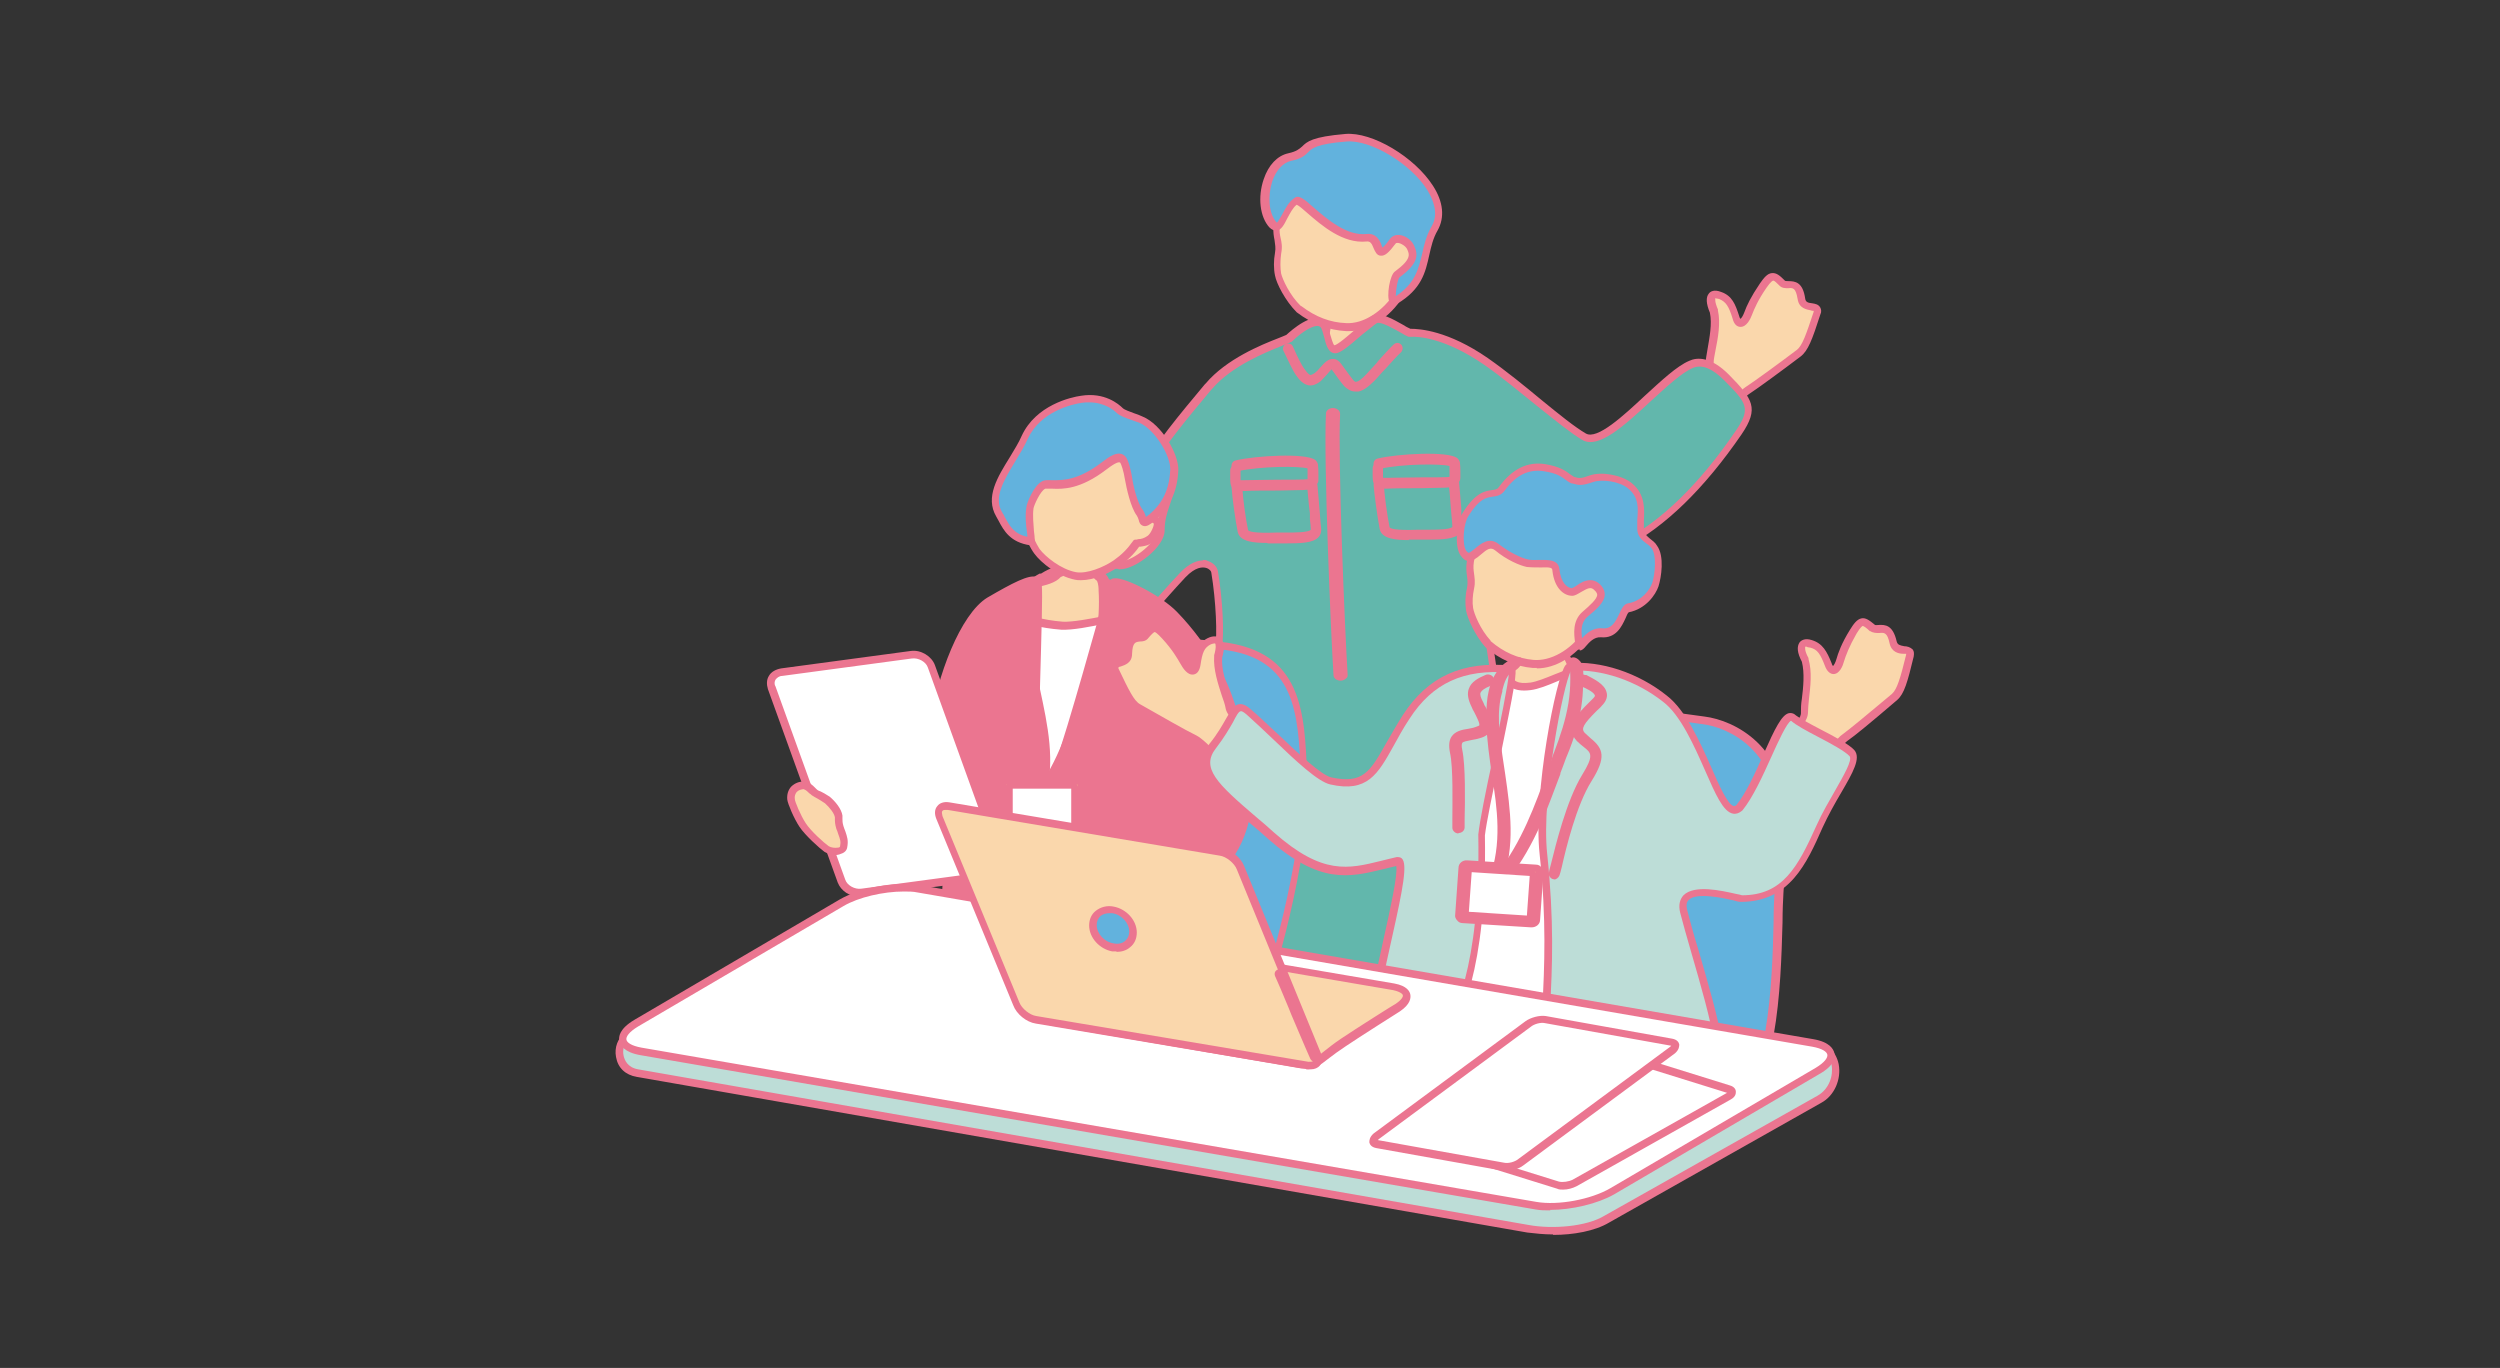 <?xml version="1.0" encoding="UTF-8"?>
<svg id="_レイヤー_1" data-name="レイヤー_1" xmlns="http://www.w3.org/2000/svg" width="530" height="290" version="1.1" viewBox="0 0 530 290">
  <rect x="0" y="0" width="530" height="290" fill="#333333" stroke="none"/>
  <!-- Generator: Adobe Illustrator 29.3.1, SVG Export Plug-In . SVG Version: 2.1.0 Build 151)  -->
  <defs>
    <style>
      .st0 {
        fill: #eb7590;
      }

      .st1 {
        fill: #fad7ac;
      }

      .st2 {
        fill: #fff;
      }

      .st3 {
        fill: #fff583;
      }

      .st4 {
        fill: #62b7ac;
      }

      .st5 {
        fill: #62b2dd;
      }

      .st6 {
        fill: #bdddd7;
      }
    </style>
  </defs>
  <path class="st1" d="M359.3,95.8c5-4.7,9.1-11.7,11.2-13,2.1-1.3,7.5-5.4,11-7.9,1.4-1.1,2.3-3.5,3.9-8.5.7-2.2-2.8-.4-3.2-3-.7-4.5-3-2.4-4.1-3.3-1.8-1.6-2.3-2.1-4.1.5-1.8,2.7-2.7,4.6-3.2,5.9-.5,1.4-1.8,3.2-2.6.7-.8-2.5-1.4-3.9-3.3-4.6-1.8-.7-2.8.4-1.4,3.4.8,3.8-.8,8.6-.9,10.8-.1,2.2-2.8,3.6-6.4,6.9-3.5,3.3-1.8,16.8,3.2,12.1"/>
  <path class="st0" d="M357.3,97.6c-.3,0-.5,0-.7-.1-1.3-.4-2.3-1.9-2.8-4.1-.8-3.5-.4-8.3,1.7-10.2,1-.9,2-1.7,2.8-2.4,2-1.6,3.2-2.7,3.3-3.9,0-.7.2-1.7.4-2.9.4-2.4,1-5.3.5-7.7-.8-1.9-.9-3.3-.2-4.1.3-.4,1.1-.9,2.6-.3,2.3.8,3,2.6,3.8,5.1.1.4.2.5.3.6.2-.2.5-.6.8-1.4.5-1.4,1.4-3.3,3.3-6.1.9-1.3,1.6-2.1,2.5-2.2,1-.1,1.7.5,2.7,1.5h0c.1.2.4.2.8.2,1.5,0,3.1.2,3.6,3.7.1.7.5.9,1.5,1,.6.1,1.3.2,1.7.9.2.4.3.9,0,1.5-1.7,5.3-2.6,7.7-4.2,8.9-3.7,2.8-9,6.7-11,8-.9.6-2.3,2.5-4,4.6-2,2.6-4.4,5.7-7.1,8.3-1,.9-1.9,1.2-2.5,1.2ZM363.9,63.2c-.1,0-.2,0-.2,0-.1.1-.2.8.5,2.4,0,0,0,.1,0,.2.6,2.7,0,5.9-.5,8.4-.2,1.1-.4,2-.4,2.6,0,1.9-1.7,3.2-3.9,5.1-.8.7-1.8,1.5-2.8,2.4-1.6,1.5-1.9,5.8-1.3,8.7.4,1.6,1,2.7,1.7,2.9.6.2,1.2-.3,1.7-.7,2.6-2.4,5-5.6,6.9-8.1,1.9-2.4,3.3-4.3,4.4-5,2-1.3,7.2-5.1,10.9-7.9,1.2-.9,2-3.3,3.6-8.1,0,0,0-.1,0-.2-.1,0-.4,0-.6-.1-.9-.2-2.5-.4-2.8-2.4-.4-2.4-1-2.4-2-2.3-.6,0-1.3,0-1.8-.5h0c-.6-.6-1.2-1.2-1.4-1.1-.1,0-.5.2-1.4,1.5-1.8,2.6-2.6,4.5-3.1,5.8-.3.8-1.1,2.5-2.4,2.5-.8,0-1.4-.6-1.7-1.8-.8-2.6-1.4-3.5-2.8-4.1-.3-.1-.5-.1-.7-.1Z"/>
  <path class="st1" d="M281.8,60.7c.5,0,6.8.3,7.4.2.3,1,.1,6.3.9,7.5,1.7,2.5,6.7,8.5,8.3,11,1.3,2.2-6.2,5.7-9.4,5.7-12.2,0-16.9.7-15.4-4,.6-1.8,5.3-6.9,7.1-9.1,1.1-1.4,1.2-10.6,1.2-11.2"/>
  <path class="st0" d="M288.9,85.8s0,0,0,0c-1.7,0-3.3,0-4.7,0-6.7,0-10.1,0-11.3-1.7-.8-1.1-.5-2.4-.2-3.3.5-1.5,2.9-4.4,5.8-7.7.6-.6,1-1.2,1.4-1.7.7-.9,1.1-8.3,1-10.7,0-.2,0-.4.2-.6.1-.2.3-.2.6-.2.2,0,.9,0,2.3,0,1.7,0,4.7.2,5,.1.4,0,.8.2.9.6.1.4.2,1.2.2,2.6,0,1.5.2,4.2.5,4.7.8,1.1,2.2,3,3.8,5,1.8,2.3,3.7,4.7,4.5,6.1.4.6.4,1.4,0,2.1-1.3,2.3-7.1,4.8-10,4.8ZM286.1,84.2c.9,0,1.8,0,2.8,0h0c2.4,0,7.7-2.3,8.6-4,.2-.3.1-.4,0-.4-.8-1.3-2.7-3.7-4.4-5.9-1.6-2-3-3.9-3.8-5.1-.5-.8-.7-2.8-.8-5.5,0-.6,0-1.2,0-1.6-.8,0-2.3,0-4.5-.1-.5,0-1,0-1.4,0,0,2.5-.2,9.5-1.4,10.9-.4.5-.9,1-1.4,1.7-1.9,2.2-5.1,5.9-5.5,7.2-.4,1.3-.2,1.7,0,1.8.8,1.1,4.6,1.1,10,1.1.6,0,1.3,0,1.9,0Z"/>
  <path class="st1" d="M296.6,62.3c-3.1,4.9-7.6,7.2-11.2,7.1-3.7-.2-7-1.5-10-3.8-2.4-2.4-4.1-5.9-4.4-7.4-.3-1.4-.3-3,0-4.5.6-3.6-1.8-3.6,1-10.8.8-2.2,1.7-6.9,11.6-7,8.7-.1,26.9,11.1,13.1,26.5"/>
  <path class="st0" d="M285.8,70.2c-.1,0-.3,0-.4,0-3.7-.2-7.2-1.5-10.5-4,0,0,0,0,0,0-2.4-2.4-4.3-6.1-4.6-7.8-.3-1.4-.3-3.2,0-4.8.2-1.1,0-1.8-.1-2.7-.3-1.6-.7-3.4,1.2-8.3,0-.2.1-.3.2-.5.9-2.4,2.5-6.9,12.1-7,5.1,0,14.5,3.9,17.8,11.1,1.7,3.7,2.3,9.5-4,16.6-2.9,4.6-7.3,7.4-11.5,7.4ZM275.9,64.9c3,2.3,6.2,3.5,9.5,3.6,3.7.2,7.8-2.5,10.5-6.7,0,0,0,0,0-.1,4.6-5.1,5.9-10.3,3.8-14.9-2.9-6.4-11.3-10.2-16.2-10.2s0,0-.1,0c-8.6.1-9.9,3.8-10.6,6,0,.2-.1.4-.2.6-1.7,4.4-1.4,5.9-1.1,7.3.2.9.4,1.8.1,3.3-.2,1.5-.2,3,0,4.2.3,1.2,1.8,4.6,4.2,6.9Z"/>
  <path class="st5" d="M274.7,42.6c-2.4,1.5-3.1,6.9-4.8,5-3.3-3.7-1.7-13.2,3.5-14.3,5.3-1.1.9-3.2,12-4.1,8.1-.7,23.4,11.2,18.8,19.2-3,5.3-.9,10.9-8.4,15.4-1.4.8-.4-5.1.5-5.6,4-2.9,3.4-4.3,2.8-5.7-.6-1.4-3-2.5-3.8-1.3-4.1,5.7-2.1-1.1-5.5-.7-7.2.7-13.8-8.8-15-7.7"/>
  <path class="st0" d="M295.5,64.6c-.4,0-.7-.2-.9-.5-.7-1.2,0-5.9,1.2-6.6,3.5-2.6,3-3.6,2.5-4.7-.3-.6-1.2-1.2-1.9-1.3-.3,0-.4,0-.5.1-1.5,2-2.3,2.7-3.2,2.6-.8,0-1.2-.9-1.5-1.6-.4-1-.7-1.5-1.5-1.4-5,.5-9.5-3.4-12.5-6-.8-.7-1.8-1.6-2.3-1.8-.8.6-1.4,1.8-2,2.9-.7,1.4-1.3,2.5-2.3,2.6-.5,0-1-.2-1.5-.7-2-2.2-2.5-6.4-1.2-10.2,1-3,2.9-5,5.2-5.5,1.8-.4,2.3-.9,2.9-1.4,1.1-1.1,2.2-2.1,9.2-2.7,5.7-.5,14.7,4.9,18.6,11,2.2,3.4,2.5,6.7,1,9.4-1,1.7-1.4,3.5-1.8,5.3-.8,3.6-1.6,7.2-6.8,10.3-.2.1-.4.2-.7.2ZM296.3,49.8c0,0,.2,0,.3,0,1.3.1,2.7,1.1,3.2,2.3.8,1.8,1.1,3.6-3.1,6.7-.4.4-.8,2.8-.8,4,4.1-2.7,4.8-5.7,5.6-9,.4-1.9.9-3.9,2-5.8,1.6-2.7.3-5.7-.9-7.7-3.5-5.6-12-10.7-17.1-10.3-6.5.5-7.4,1.5-8.2,2.3-.6.6-1.4,1.4-3.6,1.8-1.7.4-3.2,2-4,4.4-1,3.2-.7,6.8.9,8.6,0,0,0,0,.1.1.3-.2.7-1.1,1.1-1.7.7-1.3,1.4-2.7,2.6-3.5.9-.8,2.1.2,4.1,2,2.8,2.4,7,6.1,11.3,5.6,2-.2,2.8,1.5,3.1,2.4,0,.2.2.4.2.5.2-.2.7-.6,1.6-1.9.4-.5,1-.8,1.7-.8ZM274.7,42.6h0,0Z"/>
  <path class="st4" d="M365.9,79.9c-1-1-4.2-4.2-7.5-2.8-6.4,2.8-17.8,18.1-22.7,15.3-4.6-2.6-12.7-10.3-20.8-16-9.7-6.8-16-6-16.1-6.1-2.4-1.3-5.9-3.7-7.4-2.9-1.5.7-7,6.3-8.4,6.4-1.7,0-1.6-4.4-2.8-5.4-1.7-1.3-5.3,1.4-7.1,3.1-2.1,1.1-11.8,4-17,10.1-5.6,6.7-10.1,12-15.3,20.3-5.5,8.9-12.3,17.3-16.2,24-1.6,2.7,10.1,15.7,12.7,11.4,1.1-1.8,7.9-9.9,13.3-15.7,3.7-4,6.6-2,6.8-.6,1,5.9,1.3,13.4.8,16.1-1.5,8.8-2.3,74.8-3.4,82.5-1.1,7.5,25.8,9.5,42.2,8.6,22.1-1.2,30.5-7.8,29.2-18.2-2.9-23.1-11-78-11.7-82.1-.9-5.3,6.5-17.9,9.8-19.3,2-.8,14.3,9.3,19.8,6.5,10.7-5.5,19-15.9,24.4-23.7,3.6-5.2,2.3-6.8-2.6-11.7"/>
  <path class="st0" d="M289.3,229.4c-13.6,0-29.9-1.8-34.1-6.4-.9-1-1.3-2.1-1.1-3.3.5-3.5,1-19.6,1.5-36.7.6-20.2,1.2-41,2-45.8.5-2.4.2-9.7-.8-15.8,0-.3-.4-.8-1.1-1-.7-.2-2.2-.3-4.4,2-5.3,5.7-12.2,13.8-13.2,15.5-.6.9-2,2.2-5.2.3-4.2-2.4-10.3-9.8-8.8-12.5,2-3.5,4.8-7.4,7.7-11.5,2.9-4,5.8-8.2,8.5-12.5,5.1-8.3,9.6-13.6,15.1-20.2l.2-.2c4.4-5.2,11.8-8.2,15.4-9.6.7-.3,1.3-.5,1.7-.7,1.1-1,5.6-5,8-3.1.7.6,1,1.7,1.3,3,.2.6.6,2.2.9,2.3.7-.1,3.1-2.2,4.6-3.5,1.7-1.5,2.8-2.4,3.5-2.8,1.6-.8,4.2.7,6.7,2.1.4.3.9.5,1.3.7,2,0,8,.4,16.4,6.2,4,2.8,7.9,6,11.4,8.9,3.8,3.1,7,5.7,9.4,7.1,2.4,1.4,8-3.8,12.5-8,3.5-3.2,6.8-6.3,9.4-7.4,1.7-.8,4.6-.9,8.4,2.9,5.1,5.2,6.5,7.1,2.7,12.7-7.9,11.5-16.2,19.6-24.7,24-3.9,2-10.1-1.4-15.1-4.2-1.9-1-4.3-2.3-4.9-2.3-2.9,1.2-10.1,13.6-9.3,18.4.7,4,8.7,58.5,11.7,82.1.5,4-.4,7.5-2.7,10.3-4.3,5.1-13.2,8-27.3,8.8-2.4.1-5.1.2-7.8.2ZM254.9,118.7c.5,0,.8,0,1.1.2,1.2.4,2,1.2,2.2,2.2,1,5.9,1.4,13.5.8,16.4-.8,4.6-1.4,26.4-1.9,45.6-.5,17.1-.9,33.3-1.5,36.9-.1.7.1,1.4.7,2,4.5,4.9,26.5,6.5,40.7,5.7,13.4-.7,22.2-3.5,26.1-8.2,2-2.5,2.8-5.4,2.4-9-3-23.6-11-78-11.7-82-1-5.7,6.6-18.6,10.3-20.2,1.1-.4,2.7.4,6.2,2.4,4.4,2.4,10.5,5.7,13.6,4.1,8.3-4.3,16.4-12.2,24.1-23.5,3.2-4.7,2.4-5.8-2.5-10.7,0,0,0,0,0,0-2.5-2.5-4.7-3.4-6.6-2.6-2.4,1-5.7,4.1-9,7.1-5.6,5.2-11,10.1-14.4,8.2-2.4-1.4-5.7-4.1-9.6-7.2-3.5-2.8-7.4-6.1-11.3-8.8-8.3-5.7-14-6-15.5-5.9,0,0-.3,0-.4,0,0,0,0,0-.1,0-.5-.2-1-.5-1.5-.8-1.6-.9-4.4-2.5-5.2-2.1-.5.3-1.9,1.5-3.2,2.5-3,2.6-4.6,3.9-5.6,3.9,0,0,0,0,0,0-1.5,0-2-1.8-2.4-3.5-.2-.7-.5-1.9-.8-2.1-1-.8-3.9,1-6,3.1,0,0-.1.1-.2.1-.4.2-1.1.5-1.9.8-3.5,1.4-10.7,4.3-14.8,9.1l-.2.2c-5.5,6.6-9.9,11.8-15,20-2.7,4.4-5.7,8.6-8.6,12.6-2.9,4.1-5.7,8-7.6,11.4-.6,1.1,3.7,7.6,8.2,10.3,1.1.6,2.5,1.2,3,.3,1.1-1.8,7.9-10,13.4-15.8,2-2.1,3.7-2.6,4.9-2.6ZM298.8,70.5h0,0Z"/>
  <path class="st5" d="M308.4,101.8c-.1,0-.3-.1-.3-.3,0-.5,0-.9,0-1.4,0-.6,0-1.2-.1-1.9-.6-.9-10.4-.8-15.7.4-.2,0-.3,0-.3-.3,0-.2,0-.4.2-.4,4.8-1.1,14.6-1.4,16.1-.3.2.1.2.3.3.4.1.8.1,1.4.1,2,0,.4,0,.8,0,1.3,0,.2,0,.4-.3.4,0,0,0,0,0,0"/>
  <path class="st0" d="M308.4,102.6c-.6,0-1-.5-1.1-1,0-.5,0-.9,0-1.4,0-.5,0-.9,0-1.4-1.7-.5-9.9-.5-14.8.6-.3,0-.6,0-.8-.1-.3-.2-.4-.5-.5-.8-.1-.6.3-1.2.9-1.3,4.2-1,14.8-1.6,16.8-.1.3.2.5.6.6.9.1.8.1,1.5.1,2.1h0c0,.5,0,.8,0,1.2,0,.6-.4,1.2-1,1.2,0,0,0,0-.1,0ZM307.9,101.5h0s0,0,0,0ZM308.9,101.4s0,0,0,0c0,0,0,0,0,0ZM307.5,98.8h0ZM292.4,98.7s0,0,0,0c0,0,0,0,0,0ZM292.1,97.8s0,0,0,0c0,0,0,0,0,0Z"/>
  <path class="st5" d="M293.5,102.8c-.7,0-1.2-.1-1.4-.4-.3-.4-.3-1-.3-1.7,0-.4,0-.9,0-1.5,0-.2.1-.4.3-.4.2,0,.3.1.3.3,0,.6,0,1.1,0,1.5,0,.6,0,1.1.2,1.2.2.2.6.3,1.4.2,1.8,0,4.8-.1,7.3-.1,2.8,0,5.9,0,6.2-.2.2,0,.3,0,.4.2,0,.2,0,.4-.2.4-.3.1-2.2.2-6.4.2-2.6,0-5.5,0-7.3.1-.1,0-.3,0-.4,0"/>
  <path class="st0" d="M293.5,103.6c-.7,0-1.5,0-2-.7-.5-.6-.5-1.4-.5-2.2,0-.4,0-.9,0-1.4,0-.6.4-1.2,1-1.2.7,0,1.2.4,1.2,1,0,.6,0,1.2,0,1.6s0,.5,0,.6c.1,0,.3,0,.7,0,1.9,0,5.1-.1,7.4-.1,2.3,0,5.6,0,6-.1.2,0,.5,0,.8,0,.3.1.5.4.5.7.2.6-.1,1.2-.7,1.4-.4.2-1.4.2-6.7.3h-.3c-2.5,0-5.2,0-7,.1-.2,0-.3,0-.4,0ZM293.1,101.4h0s0,0,0,0Z"/>
  <path class="st5" d="M298.8,113.7c-3.2,0-5.2-.4-5.5-1.7-.5-2.5-1.1-7.7-1.2-9.3,0-.2.1-.3.3-.3,0,0,0,0,0,0,.2,0,.3.1.3.3,0,1.6.7,6.7,1.2,9.2.2,1.2,3.6,1.3,6.8,1.2.6,0,1.3,0,2,0,2.5,0,5.2,0,5.9-.9.2-.2.2-.4.2-.6,0-.9-.2-2.2-.3-3.6-.2-2.4-.4-5.3-.5-5.7,0-.2,0-.3.2-.3.1,0,.3,0,.3.2,0,.3.2,2.5.5,5.7.1,1.4.2,2.8.3,3.6,0,.4,0,.8-.3,1.1-.9,1-3.4,1-6.3,1.1-.6,0-1.3,0-1.9,0-.7,0-1.3,0-1.9,0"/>
  <path class="st0" d="M298.8,114.5c-2.8,0-5.8-.2-6.3-2.3-.5-2.6-1.2-7.8-1.3-9.4,0-.6.4-1.1,1-1.1.6,0,1.2.4,1.2,1,0,1.6.7,6.7,1.2,9.1.1.2,1,.7,6,.5.6,0,1.1,0,1.7,0h.3c1.8,0,4.8,0,5.3-.6,0-.9-.2-2.2-.3-3.7-.1-1.6-.4-5.2-.5-5.6,0-.3,0-.6.2-.8.2-.2.4-.4.7-.5.2,0,.5,0,.8.2.2.2.4.4.5.7,0,.3.2,1.8.5,5.8v1.2c.2,1,.2,1.8.3,2.4,0,.6-.1,1.2-.6,1.7-1.2,1.2-3.7,1.3-6.9,1.3h-.4c-.5,0-1.1,0-1.6,0-.7,0-1.3,0-2,0ZM291.9,102.7h0s0,0,0,0Z"/>
  <path class="st5" d="M278.3,102.4c-.1,0-.3-.1-.3-.3,0-.5,0-.9,0-1.4,0-.6,0-1.2-.1-1.9-.6-.9-10.4-.8-15.7.4-.2,0-.3,0-.3-.3,0-.2,0-.4.2-.4,4.8-1.1,14.6-1.4,16.1-.3.2.1.2.3.3.4.1.8.1,1.4.1,2,0,.4,0,.8,0,1.3,0,.2,0,.3-.3.4,0,0,0,0,0,0"/>
  <path class="st0" d="M278.3,103.2c-.6,0-1-.4-1.1-1,0-.5,0-1,0-1.5,0-.5,0-.9,0-1.4-1.7-.5-9.9-.5-14.8.6-.3,0-.6,0-.8-.2-.3-.2-.4-.5-.5-.8-.1-.6.3-1.2.9-1.3,4.2-1,14.8-1.6,16.8-.1.3.2.5.6.6.9.1.9.1,1.5.1,2.2,0,.4,0,.8,0,1.2,0,.6-.4,1.2-1,1.2,0,0,0,0-.1,0ZM278.3,102.4h0s0,0,0,0ZM277.8,102.1s0,0,0,0c0,0,0,0,0,0ZM278.8,102.1h0,0ZM277.3,99.5h0ZM262.2,99.4s0,0,0,0c0,0,0,0,0,0ZM262,98.5s0,0,0,0c0,0,0,0,0,0Z"/>
  <path class="st5" d="M263.3,103.4c-.7,0-1.2-.1-1.4-.4-.3-.4-.3-1-.3-1.7,0-.4,0-.9,0-1.5,0-.2,0-.4.3-.4.2,0,.3.1.3.3,0,.6,0,1.1,0,1.5,0,.6,0,1.1.2,1.2.2.2.6.3,1.4.2,1.8,0,4.8-.1,7.4-.1,2.8,0,5.9,0,6.2-.2.2,0,.3,0,.4.2,0,.2,0,.4-.2.4-.3.1-2.2.2-6.4.2-2.6,0-5.5,0-7.3.1-.1,0-.3,0-.4,0"/>
  <path class="st0" d="M263.3,104.2c-.7,0-1.5,0-2-.7-.5-.6-.5-1.4-.5-2.3,0-.4,0-.9,0-1.4,0-.6.4-1.2,1-1.3.7,0,1.2.4,1.2,1.1,0,.6,0,1.1,0,1.5,0,.3,0,.6,0,.7.1,0,.3,0,.7,0,1.8,0,4.7-.1,7.3-.1,1.9,0,5.6,0,6.1-.1.2,0,.5,0,.8,0,.3.1.5.4.6.7.1.6-.1,1.2-.7,1.4-.4.2-1.4.2-6.7.3h-.3c-2.4,0-5.2,0-7,.1-.2,0-.3,0-.4,0ZM277.6,103.2s0,0,0,0c0,0,0,0,0,0ZM262.3,99.7s0,0,0,0c0,0,0,0,0,0Z"/>
  <path class="st5" d="M268.7,114.3c-3.2,0-5.2-.4-5.5-1.7-.5-2.4-1.1-7.5-1.2-9.3,0-.2.1-.3.3-.3.2,0,.3.1.3.3,0,1.8.7,6.9,1.2,9.2.2,1.2,3.6,1.3,6.8,1.2.6,0,1.3,0,2,0,2.5,0,5.2,0,5.9-.9.2-.2.2-.4.2-.6,0-.8-.2-2.2-.3-3.6-.2-2.4-.4-5.4-.5-5.7,0-.2,0-.3.2-.3.1,0,.3,0,.3.2,0,.3.3,2.6.5,5.8.1,1.4.2,2.7.3,3.6,0,.4,0,.8-.3,1.1-.9,1-3.4,1-6.3,1.1-.6,0-1.3,0-1.9,0-.7,0-1.3,0-1.9,0"/>
  <path class="st0" d="M268.7,115.1c-2.8,0-5.8-.2-6.3-2.3-.5-2.4-1.2-7.6-1.3-9.4,0-.3,0-.6.3-.8.2-.2.5-.3.8-.4.3,0,.6,0,.8.3.2.2.4.5.4.8,0,1.8.7,6.8,1.2,9.1.1.2,1,.7,6,.5.7,0,1.3,0,2,0,1.8,0,4.8,0,5.3-.6,0-.6-.1-1.4-.2-2.2v-1.3c-.3-2-.5-5.3-.6-5.7,0-.3,0-.6.2-.8.2-.2.4-.4.7-.4.2,0,.6,0,.8.2.2.2.4.4.5.7,0,.3.2,2,.5,5.9.1,1.4.2,2.7.3,3.5,0,.6-.1,1.2-.6,1.7-1.1,1.2-3.7,1.3-6.9,1.3-.6,0-1.3,0-1.9,0-.7,0-1.4,0-2,0ZM261.8,103.4h0s0,0,0,0Z"/>
  <path class="st5" d="M284.2,143.5c-.4,0-.7-.2-.7-.4-.6-9.6-2.1-45.5-1.6-55.3,0-.2.3-.4.7-.4.4,0,.7.2.7.4-.5,9.8,1,45.6,1.6,55.2,0,.2-.3.4-.7.4h0Z"/>
  <path class="st0" d="M284.2,144.3c-.8,0-1.5-.5-1.5-1.2-.6-9.6-2.1-45.5-1.6-55.4,0-.7.7-1.2,1.5-1.2s0,0,0,0c.5,0,.9.2,1.2.5.2.2.3.5.3.8-.5,9.8,1,45.6,1.6,55.2,0,.3,0,.6-.3.8-.3.3-.7.5-1.2.5,0,0,0,0,0,0ZM282.7,87.8h0s0,0,0,0Z"/>
  <path class="st5" d="M287.3,82.2c-.7,0-1.2-.4-1.6-.8-.4-.4-1.6-2-2.8-3.6-.2-.3-.4-.4-.5-.4h0c-.4,0-1,.7-1.6,1.4-.4.5-.9,1-1.3,1.4-.7.6-1.3.8-1.9.7-.9-.1-1.5-.9-2.2-1.8-.7-1-1.7-3-2.4-4.7l-.2-.4c0-.2,0-.3.1-.4.2,0,.3,0,.4.2l.2.4c.7,1.6,1.7,3.6,2.3,4.6.7,1,1.2,1.5,1.7,1.5.4,0,.9-.1,1.5-.6.4-.3.9-.8,1.3-1.3.8-.9,1.4-1.6,2.2-1.6.4,0,.7.2.9.6,1.1,1.6,2.3,3.2,2.7,3.6.5.5.9.7,1.4.6.7-.1,1.5-.7,2.7-1.9.7-.7,1.6-1.7,2.4-2.6,1.2-1.4,2.5-2.8,3.3-3.5.1-.1.3-.1.4,0,.1.1,0,.3,0,.4-.8.7-2.1,2.1-3.3,3.5-.8.9-1.7,1.8-2.4,2.6-1.2,1.3-2.2,1.9-3,2.1-.1,0-.3,0-.4,0"/>
  <path class="st0" d="M287.3,83c-1,0-1.7-.6-2.2-1-.5-.5-1.8-2.3-2.8-3.7-.2.2-.7.7-.9,1-.5.5-.9,1-1.4,1.5-.9.7-1.7,1-2.5.9-1.2-.2-2-1.1-2.7-2.1-.8-1.1-1.7-3.2-2.5-4.8l-.2-.4c-.3-.5,0-1.2.5-1.5.3-.1.6-.1.9,0,.3.1.5.3.6.6l.2.4c.7,1.6,1.6,3.5,2.3,4.4.7,1,1.1,1.2,1.2,1.2,0,0,.3,0,.9-.4.4-.3.8-.7,1.2-1.2.9-1,1.7-1.9,2.8-1.8.4,0,1,.2,1.6,1,1.2,1.7,2.3,3.1,2.6,3.5.4.4.5.4.7.3.3,0,1-.4,2.2-1.7.6-.7,1.4-1.5,2.1-2.3l.2-.3c1.2-1.3,2.5-2.8,3.4-3.6.2-.2.5-.3.8-.3.3,0,.6.2.8.4.4.5.3,1.2-.1,1.6-.8.7-2.1,2.2-3.2,3.4l-.2.2c-.8.8-1.5,1.7-2.2,2.4-1.4,1.4-2.4,2.1-3.4,2.3-.2,0-.4,0-.5,0ZM282.2,78.1h0ZM273.5,73.6h0s0,0,0,0ZM295.8,73.4s0,0,0,0c0,0,0,0,0,0Z"/>
  <path class="st5" d="M225.5,142.7c9.4-5.3,10.8-8.5,33.5-5.9,17.3,2,16.9,15.3,17.5,29.9.6,14.6-7.4,42.1-9.9,48.2-2.6,6.1-7,17.5-16.6,21.8-9.6,4.3-15.9,1.3-28.7,1.9-12.8.6-26.7-3.5-35.7-7.8-9-4.3-17.6-10.6-.9-27,16.7-16.4,28.5-18,27.7-29.7-.8-11.7,5.4-26.7,13.1-31.5"/>
  <path class="st0" d="M238.4,239.9c-1.8,0-3.7-.1-5.8-.2-3.2-.2-6.9-.4-11.3-.2-13.1.6-27.2-3.7-36.1-7.9-4.8-2.3-9.8-5.3-10.7-10.4-.8-4.9,2.3-10.7,9.6-17.9,6.2-6.1,11.7-10.1,16.1-13.4,7.6-5.6,11.8-8.7,11.4-15.6-.8-11.9,5.6-27.3,13.4-32.3,0,0,0,0,0,0,1.2-.7,2.3-1.3,3.3-1.9,6.9-4.1,10.7-6.4,30.7-4,17.1,2,17.6,14.8,18.1,28.4v2.3c.7,14.5-7.2,42.1-9.9,48.6l-.4.8c-2.7,6.4-7.2,17.2-16.7,21.4-4.4,1.9-8,2.4-11.9,2.4ZM225,237.8c2.9,0,5.4.2,7.8.3,6.1.4,10.8.6,16.9-2.1,8.9-3.9,13.2-14.3,15.8-20.5l.4-.8c2.7-6.4,10.5-33.6,9.9-47.9v-2.3c-.6-13.4-1.1-25-16.8-26.8-19.5-2.3-22.9-.2-29.7,3.8-1,.6-2.1,1.3-3.3,1.9-7.4,4.7-13.5,19.4-12.7,30.8.5,7.8-4.2,11.3-12,17-4.4,3.2-9.9,7.3-16,13.3-6.8,6.7-9.9,12.2-9.1,16.5.7,4.4,5.4,7.1,9.8,9.2,8.7,4.1,22.5,8.3,35.3,7.7,1.3,0,2.5,0,3.7,0Z"/>
  <path class="st1" d="M224.9,114.7c.4,0,5.9.4,6.5.3.2.8,0,5.5.6,6.5,1.4,2.3,5.2,1.9,7,3,1.9,1.2,4,3.8,3.8,5.9,0,2.9-.3,13.6-.4,14.6-.8,6.5-13.5,6.5-16.4,6.4-10.7-.3-18.1-3.4-18.4-13,.6-4,3.7-9.8,8.8-13.8,1.3-1,6.1-1.1,7.7-3,1-1.2.8-6.4.8-7"/>
  <path class="st0" d="M227.2,152.3c-.5,0-.9,0-1.2,0-8.1-.3-18.8-2-19.2-13.7,0,0,0,0,0-.1.6-4,3.6-10,9.1-14.3.7-.5,1.9-.8,3.3-1.1,1.6-.4,3.6-.8,4.3-1.7.2-.2.7-1.2.6-6.2v-.3c0-.4.4-.8.8-.8s1,0,2,.1c1.5,0,4,.2,4.4.2.4,0,.8.2.8.6,0,.4.1,1.1.1,2.3,0,1.2,0,3.6.3,4,.7,1.1,2.3,1.5,3.8,1.8,1.1.2,2.2.5,3,1,1.8,1.2,4.4,3.9,4.1,6.6,0,2.6-.3,13.5-.4,14.6-.8,6.5-11.7,7.2-16,7.2ZM208.4,138.5c.3,8,5.7,11.7,17.6,12.1,1.5,0,14.8.3,15.6-5.7.1-.9.4-11.2.4-14.5.2-1.7-1.6-4-3.4-5.2-.6-.4-1.5-.6-2.4-.8-1.8-.4-3.8-.8-4.8-2.5-.5-.8-.5-2.4-.6-4.8,0-.4,0-.9,0-1.3-.7,0-2,0-3.8-.2-.4,0-.8,0-1.1,0,0,3.8-.3,5.8-1,6.7-1.1,1.3-3.3,1.8-5.2,2.2-1.1.3-2.2.5-2.6.8-5.1,4-8,9.6-8.5,13.2Z"/>
  <path class="st2" d="M239.9,130.5c-3.2.2-10.9,2.5-14.6,2.2-3.7-.3-5.3-.9-9-1.6-3.8-.7-5,3.3-5.1,8.5,0,5.1,1.2,20.7.8,26.5-.4,5.8-13.9,42.4-5.9,42.5,8,0,39.2,5.3,39.3-2.2,0-7.4-.9-74.4-5.5-75.9"/>
  <path class="st0" d="M232.9,211.2c-5.8,0-12.6-.6-18.3-1.2-3.6-.3-6.7-.6-8.5-.7-.9,0-1.7-.4-2.3-1.2-2.8-3.8.5-16.5,4.7-31.5,1.4-4.9,2.6-9.2,2.7-10.7.2-3.3-.1-10-.4-15.9-.2-4.3-.4-8.4-.4-10.6,0-4.3.9-7.1,2.5-8.4.9-.8,2.1-1,3.5-.8,1.3.2,2.4.5,3.3.7,1.8.4,3.2.7,5.6.9,2.1.1,5.7-.6,8.8-1.2,2.2-.5,4.3-.9,5.7-1,0,0,.2,0,.3,0,1.1.4,3.5,1.1,5.1,36.4.8,17.7,1,36.2,1,40.2,0,.9-.4,1.8-1.1,2.4-2,1.8-6.6,2.4-12.2,2.4ZM215.4,131.8c-.6,0-1.1.2-1.5.5-.8.7-1.9,2.5-2,7.2,0,2.1.2,6.2.4,10.5.3,5.9.6,12.6.4,16-.1,1.7-1.3,5.9-2.8,11.1-2.8,10-7.5,26.6-5,30.1.3.3.6.5,1,.5,1.9,0,5,.3,8.7.7,9.6.9,25.7,2.4,29.2-.8.4-.4.6-.8.6-1.3,0-3.9-.2-22-.9-39.5-1.3-30.2-3.3-34.9-4-35.5-1.3.1-3.2.5-5.2.9-3.3.7-6.9,1.4-9.3,1.3-2.5-.2-4.1-.5-5.9-.9-1-.2-2-.5-3.3-.7-.2,0-.4,0-.7,0Z"/>
  <path class="st0" d="M198.4,206.3c1.6-5.6,2.1-18.4,2.4-20.7,1.5-10.2-21.2-3.4-20.6-10.6.8-9.4,16.6-12.4,17.8-21.4,1.4-10.4,6.4-23,11.7-26.3,4-2.3,9.5-5.5,10.3-3.9.8,1.5-2,46.5.7,46.7,2.7.2,14.4-45.5,15.2-46.6.8-1.1,9.5,3.1,13,6.7,6,6.2,8.4,11.5,8.7,11.8,2.5,3.6,5.2,12.8,6.4,19,2,9.7-.8,18.4-5.5,22.8-7,6.6-2.2,16-1.2,28.5.6,7.6-21.8,6.4-31.6,7.4-6.8.7-4.9-29.4-6.5-30.3-1.1-.6-3.1,28-6.1,28.1-11,.5-19.5,5.2-14.7-11"/>
  <path class="st0" d="M225.6,220.4c-.7,0-1.4-.3-2-.8-3.1-2.6-3.7-11.6-4.2-22.1,0-1.5-.1-3.1-.2-4.4-.2,1.5-.5,3.3-.7,5-1.9,14.1-3.1,20-5.3,20.1-2,.1-3.9.3-5.8.6-4.5.6-8.1,1-10-1.2-1.6-1.9-1.5-5.4.2-11.5h0c1.2-4,1.7-11.9,2.1-16.6.1-1.9.2-3.3.3-3.9.2-1.2,0-2.2-.6-2.9-1.6-2-6.1-2.4-10.1-2.7-3.9-.3-7.6-.6-9.2-2.5-.6-.7-.8-1.5-.7-2.5.4-5.2,5-8.4,9.3-11.6,4.1-3,7.9-5.8,8.5-9.8,1.4-10.2,6.4-23.4,12.1-26.9,5.5-3.2,8.8-4.9,10.4-4.4.4.1.8.4,1,.8.3.7.3,3.5,0,14.5-.3,9.9-.8,27.7.2,31.4,2.3-3.6,8.3-25,11.3-35.6,2.2-8,2.8-9.9,3.1-10.3.1-.2.4-.5,1-.5,2.3-.2,9.9,3.7,13.2,7.1,3.5,3.6,6.3,7.5,8.6,11.5,0,.2.2.3.2.3,2.6,3.6,5.2,12.6,6.6,19.3,1.9,9.3-.4,18.5-5.7,23.6-4.7,4.4-3.7,10.4-2.3,17.9.5,3,1.1,6.3,1.4,9.9,0,1.2-.3,2.3-1.1,3.2-3.4,3.8-13.9,4.2-23.2,4.6-3,.1-5.8.2-7.9.5-.1,0-.2,0-.3,0ZM219.3,188.4c.1,0,.3,0,.4,0,.9.5,1,2,1.3,8.9.3,7.4.8,18.5,3.6,20.9.3.3.7.4,1.1.4,2.2-.2,5-.3,8.1-.5,8.5-.3,19.2-.8,22.1-4.1.5-.6.8-1.2.7-2-.3-3.5-.8-6.7-1.3-9.7-1.3-7.7-2.5-14.3,2.8-19.3,5-4.7,7-13.4,5.2-22.1-1.4-6.8-4-15.4-6.3-18.7,0,0-.1-.2-.3-.5-2.2-4-5-7.7-8.3-11.2-3.1-3.2-10.2-6.7-11.8-6.7h0c-.3.9-1.5,5.2-2.8,9.6-9,31.8-11.2,37.2-13,37.2,0,0,0,0,0,0-1.9-.1-2.4-4.8-1.6-33.4.2-6.2.3-12.5.2-13.7-1.2-.4-7.1,3.1-9.1,4.2-5.1,3.2-10,15.9-11.4,25.8-.6,4.7-4.9,7.9-9.1,10.9-4.3,3.1-8.3,6-8.7,10.5,0,.5,0,.9.4,1.3,1.1,1.3,4.7,1.6,8.1,1.9,4.5.4,9.1.7,11.2,3.3.9,1.1,1.2,2.5.9,4.2,0,.6-.2,2-.3,3.8-.3,4.8-.9,12.9-2.1,17h0c-1.6,5.3-1.7,8.6-.5,10,1.3,1.5,4.5,1.1,8.6.6,1.8-.2,3.8-.5,5.9-.6,1.4-.9,3-12.9,3.8-18.7,1.1-8,1.3-9,2-9.3.1,0,.3,0,.4,0ZM198.4,206.3h0,0Z"/>
  <path class="st5" d="M226.1,219.9c.6,0,1.2,0,2-.1.7,0,1.8-.1,3.1-.2,3-.1,7.5-.3,11.6-.9.6,0,1.3-.2,1.9-.2,5.8-.7,11.8-1.5,13-4.9,0-.3,0-.5-.3-.6-.2,0-.5,0-.6.3-1,2.9-6.9,3.7-12.2,4.3-.7,0-1.3.2-1.9.2-4.1.5-8.6.7-11.5.9-1.3,0-2.4.1-3.1.2-3.8.3-4.2-.2-5-1.2,0-.1-.2-.3-.3-.4-.6-.8-1.4-4.9-2-10.8,0-.3-.3-.5-.5-.4-.3,0-.5.3-.4.5.5,4.4,1.2,10,2.2,11.3l.3.4c.8,1.1,1.4,1.7,3.8,1.7"/>
  <path class="st0" d="M226.1,220.7c-2.7,0-3.5-.8-4.4-2l-.3-.4c-.3-.4-1.3-1.7-2.4-11.7,0-.7.4-1.3,1.1-1.4.3,0,.7,0,.9.3.3.2.4.5.5.9.8,7.3,1.5,9.9,1.8,10.4.1.1.2.3.3.4.6.8.9,1.2,4.2.9.7,0,1.8-.1,3.1-.2,3-.1,7.4-.3,11.5-.9.5,0,1-.1,1.5-.2h.5c4.8-.6,10.7-1.4,11.5-3.8.1-.3.3-.6.6-.7.3-.2.7-.2,1,0,.7.2,1,1,.8,1.6-1.3,4-7.6,4.7-13.6,5.5l-1.9.2c-4.1.5-8.6.8-11.6.9-1.4,0-2.4.1-3.1.2-.8,0-1.5.1-2.1.1ZM257.6,213.5s0,0,0,0c0,0,0,0,0,0ZM220,206.6h0s0,0,0,0Z"/>
  <path class="st5" d="M203.4,218.9c1.7,0,4.1-.4,6.5-.7,1-.2,2-.3,3-.4,3.4-.4,3.6-3.6,3.7-5.7,0-.4,0-.7,0-1.1,0-.3-.2-.5-.4-.6-.3,0-.5.2-.6.4,0,.3,0,.7,0,1.1-.2,2.5-.5,4.4-2.8,4.7-.9.1-1.9.3-3,.4-2.9.4-5.8.9-7.4.6-.3,0-.5.1-.6.4,0,.3.1.5.4.6.4,0,.8,0,1.2,0"/>
  <path class="st0" d="M203.4,219.7c-.5,0-1,0-1.3,0-.3,0-.6-.2-.9-.5-.2-.3-.3-.6-.2-1,0-.3.2-.6.5-.9.3-.2.6-.3,1-.2,1.5.2,4.5-.2,7.2-.6h.4c.9-.2,1.8-.3,2.6-.4,1.6-.2,1.9-1.3,2.1-4,0-.5,0-.8,0-1.2,0-.7.7-1.2,1.5-1.1.7,0,1.2.8,1.1,1.5,0,.3,0,.6,0,1-.1,2.1-.4,6-4.4,6.5-.9.1-1.9.3-2.9.4-2.4.4-4.8.7-6.6.7ZM202.3,218s0,0,0,0c0,0,0,0,0,0Z"/>
  <path class="st5" d="M226.6,160.4c.2,0,.3,0,.4-.2.5-1,4.9-7.6,8-12.4,1.6-2.5,3-4.5,3.4-5.2,1.4-2.2.5-3.6-.4-5.2-.3-.5-.6-1-.8-1.5-.2-.4-.2-.7,0-1,.4-.8,2-1.3,3.7-1.8.4-.1.9-.3,1.4-.4.7-.3,1.2-.7,1.4-1.3.5-1.6-1.2-3.9-2.3-5.4-.2-.2-.3-.4-.4-.6-.2-.2-.5-.3-.7-.1-.2.1-.3.4-.1.6.1.2.3.4.4.6.9,1.2,2.6,3.4,2.2,4.6-.1.3-.4.5-.8.7-.4.2-.9.3-1.3.4-2,.6-3.7,1.2-4.2,2.3-.3.5-.2,1.1,0,1.8.3.6.6,1.1.9,1.6.9,1.5,1.5,2.6.5,4.3-.4.7-1.7,2.7-3.4,5.2-3.2,4.9-7.5,11.5-8.1,12.5-.1.2,0,.5.2.6,0,0,.2,0,.2,0"/>
  <path class="st0" d="M226.6,161.2c-.2,0-.4,0-.6-.1-.3-.2-.6-.4-.7-.8-.1-.3,0-.7,0-1,.5-.9,4.2-6.6,8.1-12.5l1.4-2.1c1-1.5,1.7-2.6,2-3,.8-1.2.4-1.9-.5-3.5-.3-.6-.6-1.1-.9-1.7-.5-1.1-.3-1.9,0-2.4.7-1.5,2.6-2,4.7-2.7.4-.1.9-.3,1.3-.4.2,0,.3-.1.3-.2.2-.5-.5-1.8-2-3.8-.2-.2-.3-.4-.4-.6-.2-.3-.3-.6-.2-1,0-.3.3-.6.6-.8.6-.3,1.4-.2,1.7.3,0,.1.2.3.3.5h0c1.2,1.7,3.1,4.2,2.4,6.2-.2.6-.7,1.3-1.9,1.8-.3.1-.7.2-1,.3h-.4c-1.2.5-3,1.1-3.2,1.5,0,0,0,.2,0,.4.2.5.5.9.8,1.4,1,1.6,2.1,3.5.4,6-.3.5-1.2,1.9-2.4,3.6l-1,1.5c-2.8,4.3-7.5,11.4-8,12.4-.2.4-.7.7-1.1.7,0,0,0,0,0,0ZM226.9,160.2s0,0,0,0c0,0,0,0,0,0ZM240.7,125.4s0,0,0,0c0,0,0,0,0,0Z"/>
  <path class="st5" d="M217.8,162c-.2,0-.3-.2-.4-.4-.2-1.1-2.3-8.6-3.8-14.1-.8-2.8-1.4-5.1-1.6-5.8-.6-2.4.8-3.6,2.4-4.8.5-.4,1-.8,1.4-1.2.4-.3.5-.7.5-1-.1-.9-1.6-1.8-3.2-2.8-.4-.3-.8-.5-1.3-.8-.7-.4-1-1-1-1.6,0-1.7,2.7-3.3,4.4-4.4.3-.2.5-.3.6-.4.2-.2.6-.1.8,0,.2.2.2.5,0,.6-.2.1-.4.3-.7.4-1.4.9-4,2.5-4,3.7,0,.3.2.6.6.9.4.3.8.5,1.2.8,1.9,1.2,3.5,2.2,3.6,3.4,0,.6-.2,1.1-.7,1.6-.5.5-1,.9-1.5,1.3-1.5,1.2-2.6,2-2.1,4,.2.7.8,3,1.6,5.8,1.5,5.5,3.6,13,3.8,14.1,0,.2-.2.5-.5.5,0,0-.2,0-.3,0"/>
  <path class="st0" d="M218,162.8c-.1,0-.3,0-.4,0h0c-.5-.1-.8-.5-.9-1-.2-1-2.4-8.8-3.8-14l-.2-.6c-.7-2.5-1.3-4.6-1.5-5.3-.8-2.9,1.1-4.4,2.7-5.6.5-.4.9-.7,1.4-1.1.2-.2.2-.3.2-.3,0-.5-1.8-1.5-2.8-2.2h-.2c-.4-.3-.8-.6-1.1-.8-1.2-.8-1.4-1.7-1.4-2.3,0-2.1,2.8-3.8,4.8-5.1.2-.2.5-.3.6-.4.6-.4,1.3-.3,1.8.2.3.3.4.6.3,1,0,.4-.2.7-.6.9-.2.1-.4.3-.7.4-3,1.9-3.6,2.7-3.6,3.1h0s0,0,.2.2c.4.2.8.5,1.1.7h0c2,1.3,3.8,2.4,4,4,0,.6,0,1.4-1,2.3-.5.5-1,.9-1.6,1.3-1.6,1.2-2.2,1.8-1.8,3.1.1.6.6,2.1,1.1,4l.5,1.8c1.8,6.6,3.7,13.1,3.9,14.2,0,.3,0,.6-.2.9-.2.3-.6.5-.9.5,0,0-.1,0-.2,0ZM217.7,161.6s0,0,0,0c0,0,0,0,0,0ZM218.2,161.5s0,0,0,0c0,0,0,0,0,0Z"/>
  <path class="st5" d="M233.5,121.9c1.3.9,1.2,3.2,1.3,4.5.1,2.9-.1,5.9-.7,8.8-.7,3.3-1.9,6.6-2.8,9.9-1,3.6-2,7.3-3.3,10.8-1.5,4.1-3.3,8-5.9,11.7-.2.3-1.2-.1-1.1-.3,5.5-7.9,7.6-17.1,10.2-25.9,1.1-3.7,2.2-7.3,2.4-11.1.1-1.7.2-3.4,0-5.1,0-.8-.1-2.6-1-3.2-.5-.3.6-.2.9,0"/>
  <path class="st0" d="M221.8,168.4c-.5,0-1-.2-1.2-.4-.5-.3-.5-.9-.3-1.2,4.7-6.8,7-14.7,9.1-22.3.3-1.1.6-2.3,1-3.4l.2-.5c1-3.5,2-6.8,2.3-10.4.1-1.9.1-3.5,0-5v-.3c0-.6-.2-1.9-.6-2.2-.4-.3-.5-.7-.5-.8,0-.3.2-.6.5-.7.5-.2,1.4,0,1.7.2h0c1.5,1,1.6,3.2,1.6,4.7v.4c.2,2.9,0,5.9-.7,9-.4,2.2-1.1,4.5-1.8,6.6-.3,1.1-.7,2.2-1,3.3v.2c-1,3.5-2.1,7.2-3.4,10.7-1.7,4.6-3.6,8.5-6,11.9-.2.3-.6.4-.9.4ZM221.4,167.1s0,0,0,0c0,0,0,0,0,0Z"/>
  <path class="st5" d="M224.7,121.4c-1.5,0-3.4,1.3-4.5,2.1-1.5,1.1-2.1,3.4-2.4,5-.8,4.5.2,9.4,1.1,13.8,1.8,8.8,4.4,17.6,2,26.5,0,.3-1.3,0-1.2-.3,2-7.4.5-14.9-1.1-22.3-.8-3.7-1.6-7.5-2-11.2-.3-3.4-.4-6.8,1.1-10,.6-1.3,1.5-2.1,3-2.9.9-.5,2.1-1.2,3.2-1.2.3,0,1.4.4.7.5"/>
  <path class="st0" d="M220.6,169.7c-.2,0-.4,0-.6,0-1.2-.3-1-1.2-1-1.3,2-7.5.4-15.1-1.1-21.9-.8-3.5-1.6-7.5-2-11.3-.3-3.4-.5-7,1.2-10.4.7-1.4,1.6-2.3,3.3-3.2h.3c1-.6,2.1-1.3,3.3-1.3.3,0,1.3.2,1.6.7.2.2.2.6,0,.8-.1.2-.3.5-.9.5h0c-1.1,0-2.9,1-4,1.9-1,.8-1.7,2.3-2.1,4.5-.8,4.3.2,9.2,1.1,13.5.3,1.4.6,2.7.8,4,1.6,7.5,3.3,15.2,1.1,23,0,.4-.4.7-1.1.7ZM220.1,168.6s0,0,0,0c0,0,0,0,0,0ZM224.7,120.6v.8s0-.8,0-.8c0,0,0,0,0,0Z"/>
  <path class="st3" d="M212.6,176.4c0,.5.4.9,1,.9h14.6c.5,0,1-.4,1-.9v-10c0-.5-.4-.9-1-.9h-14.6c-.5,0-1,.4-1,.9v10Z"/>
  <path class="st0" d="M228.2,178.2h-14.6c-1,0-1.8-.8-1.8-1.7v-10c0-1,.8-1.7,1.8-1.7h14.6c1,0,1.8.8,1.8,1.7v10c0,1-.8,1.7-1.8,1.7ZM213.6,166.3c0,0-.2,0-.2.1v10c0,0,0,.1.2.1h14.6c0,0,.2,0,.2-.1v-10c0,0,0-.1-.2-.1h-14.6Z"/>
  <path class="st2" d="M213.9,175.7c0,.4.4.8.8.8h12.3c.4,0,.8-.4.8-.8v-8.5c0-.4-.4-.8-.8-.8h-12.3c-.4,0-.8.4-.8.8v8.5Z"/>
  <path class="st0" d="M227,177.3h-12.3c-.9,0-1.6-.7-1.6-1.6v-8.5c0-.9.7-1.6,1.6-1.6h12.3c.9,0,1.6.7,1.6,1.6v8.5c0,.9-.7,1.6-1.6,1.6ZM214.7,175.7h12.4s0-8.5,0-8.5h-12.4s0,8.5,0,8.5Z"/>
  <path class="st2" d="M178.4,186.8c.6,1.6,2.5,2.7,4.2,2.5l27.5-3.7c1.8-.2,2.7-1.7,2.1-3.3l-14.8-41c-.6-1.6-2.5-2.7-4.2-2.5l-27.5,3.7c-1.7.2-2.7,1.7-2.1,3.3l14.8,41Z"/>
  <path class="st0" d="M182.1,190.1c-1.9,0-3.8-1.2-4.5-3h0s-14.8-41-14.8-41c-.3-1-.3-2,.2-2.8.5-.9,1.5-1.4,2.6-1.6l27.5-3.7c2.1-.3,4.4,1.1,5.1,3l14.8,41c.3,1,.3,2-.2,2.8-.5.9-1.5,1.4-2.6,1.6l-27.5,3.7c-.2,0-.4,0-.6,0ZM179.2,186.5c.4,1.2,2,2.1,3.4,1.9l27.5-3.7c.6,0,1.1-.4,1.4-.8.2-.4.3-.9,0-1.4l-14.8-41c-.4-1.2-2-2.1-3.4-1.9l-27.5,3.7c-.6,0-1.1.4-1.4.8-.2.4-.3.9,0,1.4l14.8,41Z"/>
  <path class="st1" d="M172.7,167.9c-.4-.3-1.3-1.4-2.1-1.4-1.7,0-3.1,1.1-2.9,3,0,.7,1.3,3.7,2.5,5.4,1.2,1.7,4.1,4.4,5.1,5.1,1.2.8,3.5.5,3.7-.5.3-1.6-.1-2.2-.8-4.1-.4-1.2-.2-1.8-.2-2.3-.2-1.1-1.3-2.5-2.4-3.5-1.6-1.1-1.9-1-2.9-1.7"/>
  <path class="st0" d="M177,181.2c-.7,0-1.5-.2-2.2-.6-1.1-.8-4.1-3.5-5.3-5.3-1.2-1.8-2.5-4.9-2.6-5.8-.1-1.1.2-2,.8-2.7.7-.7,1.7-1.2,2.9-1.1.9,0,1.7.8,2.2,1.3.1.1.2.2.3.3,0,0,0,0,0,0,.3.3.6.4.9.5.4.2,1,.5,1.9,1.1,1.2,1,2.5,2.6,2.7,4,0,.2,0,.4,0,.7,0,.4,0,.8.2,1.5.1.4.3.8.4,1.1.4,1.2.7,2,.4,3.5-.1.6-.6,1.1-1.3,1.3-.4.2-1,.3-1.5.3ZM170.5,167.3c-.6,0-1.2.2-1.6.6-.3.4-.5.9-.4,1.5,0,.5,1.2,3.4,2.3,5.1,1.1,1.7,3.9,4.2,4.9,4.9.5.3,1.3.4,1.9.3.4,0,.5-.2.5-.3.2-1,0-1.5-.4-2.6-.1-.3-.2-.7-.4-1.1-.3-1-.3-1.6-.3-2,0-.1,0-.3,0-.4-.1-.8-1-2-2.1-3-.8-.5-1.2-.8-1.6-1-.4-.2-.7-.4-1.2-.7-.1-.1-.3-.3-.5-.4-.3-.3-.8-.8-1.1-.8,0,0,0,0,0,0Z"/>
  <path class="st1" d="M248,103.9c-.3,2.5-1.8,4.6-1.8,8.5s-5.6,7.4-8.7,7.4c-3.8,0-5.4-1.3-9.9-4.2-4.6-2.9,5.4-9.9,8.3-12,3.1-2.2,12.5-3.5,12.1.3"/>
  <path class="st0" d="M237.1,120.6c-3.4,0-5.2-1.1-8.6-3.3-.5-.3-.9-.6-1.5-1-1.2-.8-1.5-1.8-1.5-2.5,0-3.2,4.8-7.1,9.5-10.6l.3-.2c2.4-1.8,9.2-3.2,12-1.5,1,.6,1.5,1.5,1.4,2.6h0c-.1,1.1-.4,2.1-.8,3.2-.5,1.5-1,3-1,5.2,0,3.4-6.1,8.2-9.5,8.2-.1,0-.2,0-.3,0ZM243.9,102.3c-2.6,0-6,.9-7.6,2l-.3.2c-2.2,1.6-8.9,6.5-8.8,9.2,0,.3.1.8.8,1.2.5.3,1,.7,1.5,1,3.4,2.2,4.8,3.1,8,3.1,2.8,0,7.9-4.3,7.9-6.6s.6-4.1,1.1-5.7c.3-1,.6-1.9.7-2.8h0c0-.3,0-.7-.6-1-.6-.4-1.6-.5-2.7-.5ZM248,103.9h0,0Z"/>
  <path class="st1" d="M242.9,110.2c2-8,1.1-18.1-9.4-19.9-10.5-1.8-15.6,8-16.6,16.1-.4-.5-2.1-.9-2.3.4-.1.6,0,1.8.6,2.8.7,1.2,2,1.5,2.6,1.8.2,2.1,1.2,4.2,2.1,5.4,1.3,1.8,4.7,4.5,8.1,5.2,2.7.5,6.5-1.2,8.6-2.7,2-1.4,3.3-2.9,4.3-4.3.6-.2,1.8,0,3-.9,1-.7,2-3,1.5-3.7-.8-1-2.2-.5-2.6-.3"/>
  <path class="st0" d="M229.1,123c-.4,0-.8,0-1.2-.1-3.6-.7-7.2-3.6-8.6-5.5-.9-1.2-1.9-3.2-2.2-5.4,0,0,0,0-.1,0-.7-.3-1.7-.7-2.4-1.8-.7-1.2-.9-2.6-.7-3.4.1-.8.7-1.3,1.4-1.5.3,0,.7,0,1.1,0,.9-5.7,3.6-10.7,7.2-13.4,2.9-2.2,6.3-2.9,10.1-2.3,3.9.6,6.8,2.4,8.6,5.3,2.3,3.5,2.9,8.7,1.7,14.3.7,0,1.5.2,2.1.9.3.3.4.8.3,1.4-.1,1.1-1,2.7-1.9,3.4-1,.8-2.1.9-2.8,1,0,0-.1,0-.2,0-1.2,1.7-2.6,3-4.3,4.2-2.1,1.5-5.3,2.9-8,2.9ZM215.7,106.8c0,0-.1,0-.2,0,0,0-.1,0-.2.2,0,.4,0,1.4.5,2.3.4.7,1.1,1,1.6,1.2.3.1.5.2.7.3.2.1.3.4.4.6.2,2,1.2,3.9,1.9,5,1.2,1.6,4.5,4.3,7.7,4.9,2.3.4,5.8-1,8-2.5,1.7-1.2,2.9-2.4,4.1-4.1.1-.2.3-.3.5-.3.2,0,.4,0,.6-.1.6,0,1.3-.2,2-.7.7-.5,1.4-2.2,1.3-2.6-.4-.5-1.3-.1-1.4,0-.3.2-.6.1-.9,0-.3-.2-.4-.5-.3-.8,1.5-5.7,1-10.9-1.2-14.3-1.6-2.5-4.2-4-7.6-4.6-3.4-.6-6.4.1-8.9,2-3.5,2.6-6,7.7-6.8,13.5,0,.3-.3.6-.6.7-.3,0-.7,0-.8-.3,0,0-.3-.2-.6-.2Z"/>
  <path class="st5" d="M237.4,87c-1.5-1.5-4.4-2.9-8.1-2.3-3.8.6-9.5,2.7-12,8-2.5,5.5-8.4,11.4-5.4,16.4,1.3,2.1,2.2,5.1,6.6,5.7.7,0-.5-4,0-7.1.1-.7,1.5-4.2,3-4.9,1.7-.7,5.5,1.5,12.8-4.1,1.7-1.3,3.2-2.2,4-1.3.4.5.9,2.3,1.2,4,.2,1.7,1.2,5.7,2.3,7.2.9,1.2.3,3,2.6,1.1,3.7-3.1,4.6-6.7,4.8-10.1.1-3.4-3.5-9.3-7.1-10.7-1.8-.7-3.6-1-4.5-1.9"/>
  <path class="st0" d="M218.5,115.6s0,0-.1,0c-4.2-.6-5.6-3.1-6.7-5.2-.2-.3-.3-.6-.5-.9-2.4-4.1.3-8.4,2.9-12.6.9-1.5,1.9-3.1,2.5-4.5,3-6.5,10.4-8.2,12.6-8.5,5-.8,8,1.8,8.8,2.6h0c.4.4,1.4.7,2.4,1.1.6.2,1.2.4,1.8.7,4,1.6,7.8,8,7.6,11.5-.2,4.5-1.9,8-5.1,10.7-.9.7-1.6,1.2-2.3,1-.7-.2-.9-.8-1-1.3-.1-.3-.2-.6-.4-.9-1.3-1.7-2.2-5.9-2.5-7.6-.3-1.9-.8-3.3-1-3.6-.2-.2-.8-.2-2.9,1.4-5.6,4.3-9.3,4.2-11.5,4.1-.7,0-1.2,0-1.5,0-1,.4-2.4,3.5-2.5,4.2-.2,1.5,0,3.4.1,4.8.2,1.6.3,2.3-.2,2.8-.2.2-.4.3-.7.3ZM230.9,85.3c-.5,0-1,0-1.6.1-2,.3-8.7,1.8-11.4,7.6-.7,1.6-1.7,3.2-2.6,4.7-2.4,4-4.8,7.8-2.8,11,.2.3.4.6.5.9,1,1.8,1.9,3.6,4.8,4.2,0-.3,0-.7-.1-1.1-.2-1.4-.4-3.4-.1-5.2,0-.6,1.5-4.6,3.4-5.5.6-.3,1.3-.2,2.2-.2,2.1,0,5.3.1,10.4-3.8,1.3-1,3.6-2.8,5-1.2.7.8,1.2,3.2,1.4,4.4.2,1.6,1.1,5.4,2.2,6.8.4.5.5,1,.7,1.4,0,0,0,0,0,.2.1,0,.4-.3.7-.5,2.9-2.4,4.3-5.4,4.5-9.5.1-3-3.3-8.6-6.6-10-.6-.2-1.2-.4-1.7-.6-1.2-.4-2.3-.8-3-1.4h0c-.6-.6-2.6-2.3-5.9-2.3Z"/>
  <path class="st5" d="M377.7,173.7c0-13.8-9.5-20-16.8-20.9-10.6-1.4-27.4-5.1-37.2,1.8-9.8,6.9-12,23.3-10.6,33.4,1.4,10.1,4.1,13.8,2.8,22.1-1.4,9-36.4,13.8-31.8,22.8,1.6,3.1-2,9.7,24.6,13.3,21.6,2.9,33,10.3,57.5-8.2,11.3-8.6,10.1-37.4,10.8-48.8.7-11.4.7-10.6.7-15.4"/>
  <path class="st0" d="M335.8,250.9c-5.3,0-10.5-1-16.1-2.1-3.5-.7-7.1-1.3-11-1.9-23-3.1-24.1-8.6-24.8-12.2-.1-.6-.2-1.1-.4-1.5-.6-1.1-.7-2.3-.2-3.4,1.4-3.8,8.5-6.7,15.9-9.8,7.2-3,15.5-6.3,16.1-10.1.8-5.2,0-8.4-1-12.9-.6-2.5-1.3-5.3-1.8-8.9-1.3-9.7.5-26.8,11-34.2,8.8-6.2,23-4.1,33.4-2.6,1.6.2,3,.4,4.4.6,6.5.8,17.5,6.4,17.5,21.7s0,4.1-.4,11.3l-.3,4.2c-.1,1.8-.2,3.9-.2,6.4-.4,14.1-1,35.5-10.9,43-12.6,9.6-22,12.3-30.9,12.3ZM339.9,151.4c-5.9,0-11.5.9-15.8,3.9-9.8,6.9-11.5,23.7-10.3,32.7.5,3.6,1.2,6.3,1.7,8.8,1.1,4.5,1.9,8,1.1,13.5-.7,4.7-8.6,7.9-17,11.4-6.8,2.8-13.8,5.7-15,8.8-.3.7-.2,1.4.2,2.1.3.6.4,1.2.6,1.9.6,3.2,1.6,8,23.5,10.9,4,.5,7.6,1.2,11.1,1.9,15.2,2.9,26.1,5,45.8-10,9.2-7,9.9-28.8,10.2-41.8,0-2.5.1-4.7.2-6.5l.3-4.2q.4-7.1.4-11.2c0-14.2-10.1-19.4-16.1-20.1-1.4-.2-2.9-.4-4.4-.6-4.9-.7-10.8-1.6-16.4-1.6Z"/>
  <path class="st1" d="M266.2,168.5c-5.6-4.1-10.6-10.6-12.9-11.7-2.3-1.1-8.2-4.5-12-6.6-1.5-.9-2.7-3.2-5-8-1-2.1,2.8-.7,2.8-3.4,0-4.5,2.7-2.7,3.6-3.8,1.6-1.9,2-2.4,4.2,0,2.2,2.4,3.3,4.2,4,5.6.7,1.3,2.2,3,2.7.4.5-2.6.9-4.1,2.7-5,1.7-.9,2.8,0,1.9,3.2-.3,3.9,2,8.5,2.3,10.7.4,2.2,3.3,3.3,7.3,6.1,3.9,2.8,4,16.6-1.6,12.4"/>
  <path class="st0" d="M268.1,170.1c-.6,0-1.4-.2-2.4-.9h0c-3-2.2-5.8-5.1-8.1-7.4-2-2-3.7-3.7-4.6-4.2-2.2-1-7.6-4.1-12-6.7-1.7-1-2.9-3.3-5.3-8.4-.3-.6-.3-1.1-.1-1.5.3-.7,1-.9,1.6-1,.9-.3,1.3-.5,1.3-1.2,0-3.5,1.6-4,3.1-4.1.3,0,.6,0,.7-.2h0c.9-1.1,1.5-1.9,2.5-1.9h0c.9,0,1.8.7,2.8,1.9,2.3,2.6,3.4,4.4,4.1,5.7.4.7.8,1.1,1,1.3,0-.1.1-.3.2-.7.5-2.6,1-4.4,3.1-5.5,1.4-.7,2.3-.3,2.7,0,.8.7,1,2.1.4,4.1-.2,2.5.8,5.3,1.5,7.6.4,1.1.7,2.1.8,2.8.2,1.2,1.6,2.1,3.8,3.5.9.6,2,1.3,3.1,2.1,2.4,1.7,3.4,6.6,3,10.1-.2,2.3-1,3.8-2.2,4.3-.3.1-.6.2-1,.2ZM266.7,167.9c.5.4,1.2.8,1.8.5.6-.3,1.1-1.4,1.3-3,.3-3.1-.6-7.4-2.4-8.7-1.1-.8-2.1-1.5-3.1-2.1-2.4-1.6-4.2-2.7-4.5-4.6-.1-.6-.4-1.5-.8-2.6-.8-2.5-1.8-5.5-1.6-8.3,0,0,0-.1,0-.2.5-1.7.3-2.4.2-2.5,0,0-.4,0-.9.2-1.4.7-1.8,1.7-2.2,4.4-.2,1.2-.7,1.9-1.5,2-1.3.2-2.3-1.5-2.7-2.2-.7-1.2-1.7-3-3.9-5.4-1.1-1.2-1.5-1.4-1.6-1.4h0c-.2,0-.8.6-1.3,1.2h0c-.5.7-1.2.8-1.8.8-1,.1-1.6.2-1.7,2.6,0,2-1.6,2.4-2.4,2.7-.2,0-.4.1-.5.2,0,0,0,0,0,.2,2.2,4.6,3.3,6.9,4.6,7.6,4.4,2.5,9.8,5.6,11.9,6.6,1.2.6,2.9,2.3,5.1,4.5,2.3,2.3,5.1,5.1,7.9,7.3ZM252.6,141.6h0Z"/>
  <path class="st1" d="M329.9,132c-.4,0-5.1.5-5.6.4-.2.8-2.2,5.6-2.6,6.6-1.8,4.9-5.7,11.1-6.1,11.6,5.4,4.4,20.4,6.1,23.8,1.8-1-.4-8.1-14.6-8.5-16.5-.3-1.4-1-3.5-1-4"/>
  <path class="st0" d="M330.9,155.8c-5.9,0-12.6-1.8-15.9-4.5-.2-.1-.3-.3-.3-.6s0-.4.2-.6c.4-.5,4.2-6.5,6-11.4.1-.3.4-1,.7-1.9.6-1.5,1.7-4.2,1.8-4.6,0-.4.4-.7.8-.6.3,0,2.6-.2,3.8-.3.9,0,1.6-.1,1.7-.1.2,0,.4,0,.6.2.2.1.2.3.2.6,0,.3.3,1.5.6,2.3.2.6.3,1.1.4,1.6.5,1.9,7.1,14.9,8.2,16,.2.1.3.3.4.5,0,.2,0,.5-.2.7-1.1,1.4-3.4,2.3-6.5,2.6-.9,0-1.7.1-2.6.1ZM316.7,150.5c3.7,2.5,11.1,4.1,16.7,3.5,2.2-.2,3.9-.8,4.9-1.6-2.4-3.3-8-15.4-8.2-16.2-.1-.5-.3-1-.4-1.5-.2-.8-.4-1.4-.5-1.8-.3,0-.6,0-1,0-1.7.1-2.7.2-3.4.3-.3.9-.9,2.4-1.7,4.3-.3.8-.6,1.5-.7,1.8-1.5,4.1-4.5,9.3-5.8,11.2ZM339.7,151.8s0,0,0,0c0,0,0,0,0,0Z"/>
  <path class="st2" d="M316.6,142.8c4.4-1.7,1.4,3.3,7.8,2.6,3-.4,8.2-3.4,10-3.1,8.3,1.5,16.4,9.5,16.5,17.8.5.2-4.2,8.8-1.9,21-.2,1-.9,33,.5,38.3,1.4,5.3-9.1,3.4-12.5,3.3-3.4,0-28.4-3.2-32.1-3.5-3.7-.3-5-2.9-5.3-4.4-1.1-6.3-.8-13,1.5-25.3,3.2-16.6,10.4-44.1,15.5-46.7"/>
  <path class="st0" d="M343.7,223.9c-1.5,0-3.1-.1-4.4-.2-.9,0-1.7-.1-2.2-.1-2.1,0-11.6-1.1-20-2.1-5.7-.7-10.7-1.2-12.2-1.4-3.8-.3-5.6-2.9-6-5.1-1.2-6.7-.8-13.6,1.5-25.6,2.4-12.1,9.8-44.2,16-47.2,0,0,0,0,0,0,2.5-1,3.3,0,4,1.1.5.9,1.1,1.8,4.1,1.4,1.3-.2,3.3-1,5-1.7,2.5-1,4.1-1.6,5.2-1.4,9,1.7,16.9,10.2,17.1,18.4.1.4,0,1-.4,1.8-.9,2.7-3.3,10-1.5,19.3,0,0,0,.2,0,.3-.2,1.4-.8,32.8.5,38,.3,1.2.1,2.2-.5,3-1.1,1.4-3.5,1.7-6.1,1.7ZM316.9,143.5c-4.2,2.1-11.1,25.5-15.1,46.1-2.3,11.8-2.7,18.6-1.5,25,.1.6.8,3.5,4.6,3.8,1.5.1,6.5.7,12.3,1.4,7.9.9,17.8,2.1,19.8,2.1.6,0,1.4,0,2.3.1,2.9.2,7.9.6,9.2-.9.1-.1.5-.6.2-1.6-1.4-5.4-.6-35.6-.5-38.4-1.8-9.7.7-17.2,1.6-20,.1-.4.2-.7.3-.9,0,0,0,0,0-.1,0-7.5-7.4-15.5-15.8-17-.7-.1-2.7.7-4.3,1.4-1.9.8-3.9,1.6-5.5,1.8-3.9.5-4.9-1.1-5.6-2.2-.5-.8-.6-1-2-.4ZM350.6,160.8s0,0,0,0c0,0,0,0,0,0ZM350.6,160.8h0s0,0,0,0ZM350.6,160.8s0,0,0,0c0,0,0,0,0,0ZM350.6,160.8s0,0,0,0c0,0,0,0,0,0ZM350.6,160.8h0Z"/>
  <path class="st6" d="M296.1,182.7c-8.7,1.8-14.5,5.3-26.7-5.5-10.2-9-16.9-13.4-12.4-19,4.8-6,4.4-9.9,7.7-7.1,6.1,5.3,14,13.8,17.4,14.6,9.5,2.1,9.8-4.1,16-13.5,4.3-6.6,10.6-11.2,22.4-10.1,1.3.1-5.7,28.8-6.3,35,.6,33.8-7.4,41.7-9.4,46-3.2,4.2-9.5,5.1-12.5,4.9-1.5,0-2.1-6.3,0-19.6,1.2-7.7,6.5-26.2,3.9-25.7"/>
  <path class="st0" d="M292.9,228.8c-.2,0-.5,0-.7,0-.3,0-.7-.1-1.1-.6-1.5-1.8-1.4-9.1.3-19.9.4-2.4,1.2-5.9,2-9.6,1.2-5.4,3-13.4,2.6-15.1-1,.2-2,.5-2.9.7-7.1,1.7-13.3,3.2-24.2-6.4-1.3-1.2-2.6-2.3-3.8-3.3-7.9-6.8-13.1-11.3-8.7-16.9,1.7-2.1,2.7-3.9,3.5-5.3,1-1.7,1.6-2.9,2.7-3.1,1-.2,1.9.5,2.6,1.1,1.9,1.6,3.9,3.6,5.9,5.4,4.2,4,9,8.5,11.1,9,6.8,1.5,8.3-1.3,11.7-7.3,1-1.7,2.1-3.7,3.5-5.9,5.3-8.2,12.6-11.5,23.1-10.5.2,0,.5.2.6.4.6.8,0,4.1-3.2,19.7-1.4,6.5-2.8,13.3-3.1,15.9.5,29-5.4,39.2-8.3,44.1-.5.8-.9,1.5-1.1,2.1,0,0,0,.1,0,.2-3.2,4.2-9.3,5.3-12.5,5.3ZM292.4,227.1c3.2.1,8.9-1,11.7-4.6.3-.6.7-1.4,1.2-2.2,2.8-4.8,8.6-14.7,8.1-43.4.3-2.8,1.6-9.3,3.1-16.2,1.4-6.8,3.3-15.9,3.4-18.1-9.6-.8-16.2,2.2-21.1,9.8-1.4,2.1-2.4,4-3.4,5.8-3.3,5.9-5.5,9.9-13.4,8.1-2.6-.6-7.1-4.8-11.9-9.4-2-1.9-4-3.8-5.8-5.4-.8-.7-1.2-.8-1.3-.7-.4,0-1,1.1-1.6,2.3-.8,1.4-1.9,3.3-3.6,5.5-3.3,4.2.2,7.5,8.5,14.6,1.2,1,2.5,2.1,3.8,3.3,10.3,9.1,15.8,7.7,22.7,6,1.1-.3,2.1-.5,3.3-.8.4,0,.8,0,1.1.3,1.2,1.2.3,6.1-2.1,16.8-.8,3.6-1.6,7.1-2,9.5-2.1,13.6-1.2,18.1-.7,18.7ZM296.3,183.5h0s0,0,0,0ZM296.1,182.7h0,0Z"/>
  <path class="st5" d="M309.2,175.9c-.3,0-.5-.2-.5-.4,0-.4,0-1,0-1.8,0-3.6.2-11.2-.5-14.3-.8-3.4,1.2-3.8,3.3-4.2.5,0,1.1-.2,1.7-.4.6-.2,1-.4,1.1-.7.4-.8-.3-2.1-1.1-3.7-.2-.3-.3-.6-.5-1-1.6-3.2-.3-4.5,2.6-5.7.3-.1.6,0,.7.2.1.2,0,.5-.2.6-2.5,1-3.4,1.9-2,4.6.2.3.3.7.5,1,.9,1.8,1.7,3.3,1.1,4.4-.3.6-.9.9-1.8,1.2-.6.2-1.2.3-1.8.4-2.1.4-3.1.6-2.5,3.1.7,3.1.6,10.8.5,14.5,0,.8,0,1.4,0,1.7s-.2.4-.5.4"/>
  <path class="st0" d="M309.2,176.7c-.7,0-1.3-.6-1.3-1.2s0-1,0-1.8c0-3.3.2-11.1-.5-14.1-.3-1.5-.2-2.6.3-3.4.8-1.2,2.2-1.5,3.6-1.7.5-.1,1.1-.2,1.6-.4.6-.2.7-.3.7-.3.2-.4-.6-1.9-1.1-2.9-.2-.3-.4-.7-.5-1-.8-1.6-1-2.9-.6-3.9.5-1.5,2.1-2.3,3.5-2.9.6-.3,1.4,0,1.7.5.2.3.2.7.1,1-.1.3-.4.6-.7.8-1.3.5-1.9,1-2.1,1.4-.2.4,0,1.1.5,2,.1.2.2.4.3.7l.2.3c1,1.9,1.9,3.6,1.1,5.1-.4.7-1.1,1.3-2.3,1.6-.6.2-1.3.3-1.8.4-.9.2-1.7.3-1.9.6-.1.2-.2.6,0,1.5.7,3.2.6,10.9.5,14.7,0,.8,0,1.4,0,1.7,0,.7-.6,1.2-1.3,1.2ZM315.6,144.6s0,0,0,0c0,0,0,0,0,0ZM315.5,143.9s0,0,0,0c0,0,0,0,0,0Z"/>
  <path class="st1" d="M380.7,170.1c4.7-5.1,8.3-12.3,10.4-13.8,2-1.5,7.2-5.9,10.5-8.7,1.3-1.1,2.1-3.7,3.3-8.7.5-2.2-2.9-.2-3.5-2.8-1-4.4-3.2-2.2-4.4-3.1-2-1.5-2.5-2-4.1.8-1.7,2.8-2.4,4.8-2.8,6.2-.4,1.4-1.6,3.4-2.6.9-1-2.5-1.7-3.8-3.6-4.4-1.9-.6-2.8.6-1.2,3.5,1.1,3.7-.2,8.7-.1,11,0,2.2-2.6,3.8-5.9,7.3-3.3,3.5-.6,17,4.1,11.9"/>
  <path class="st0" d="M378.7,172c-.2,0-.4,0-.5,0-1.3-.3-2.5-1.7-3.1-4-1-3.4-.9-8.2,1-10.3,1-1,1.9-1.9,2.7-2.6,1.8-1.7,3.1-2.9,3-4.1,0-.8,0-1.7.2-2.9.3-2.4.6-5.4,0-7.8-1-1.9-1.1-3.2-.5-4.1.3-.4,1.1-1,2.6-.5,2.3.7,3.2,2.4,4.2,4.9.1.4.3.6.3.6.2-.2.5-.7.7-1.4.4-1.4,1.1-3.4,2.9-6.3.8-1.3,1.5-2.2,2.4-2.4.9-.2,1.7.4,2.8,1.3h0c.1.2.5.1.8.1,1.5-.1,3.1,0,3.9,3.5.2.7.6.8,1.6,1,.6,0,1.3.2,1.8.7.3.4.3.9.2,1.5-1.3,5.4-2,7.9-3.5,9.2-5.6,4.8-9,7.6-10.6,8.7-.8.6-2.2,2.6-3.7,4.9-1.8,2.7-4,6.1-6.5,8.8h0c-1,1.1-1.9,1.4-2.6,1.4ZM383,137.1c-.2,0-.3,0-.3,0,0,.1-.2.8.7,2.4,0,0,0,.1,0,.2.8,2.7.4,5.9.1,8.5-.1,1.1-.2,2-.2,2.7,0,1.9-1.5,3.4-3.5,5.3-.8.7-1.7,1.6-2.6,2.6-1.5,1.6-1.5,5.8-.7,8.7.5,1.6,1.3,2.8,2,2.9.6.1,1.2-.4,1.6-.8,2.4-2.6,4.6-5.9,6.4-8.6,1.7-2.5,3-4.6,4.1-5.3,1.5-1.1,4.9-3.9,10.5-8.6,1.1-1,1.8-3.4,3-8.3,0,0,0-.1,0-.2-.1,0-.4,0-.6,0-.9,0-2.5-.3-2.9-2.2-.5-2.4-1.2-2.3-2.2-2.2-.6,0-1.3,0-1.9-.4h-.1c-.6-.6-1.3-1.1-1.5-1.1-.1,0-.5.3-1.3,1.6-1.6,2.8-2.3,4.7-2.7,6-.2.8-.9,2.6-2.2,2.6,0,0,0,0,0,0-.7,0-1.4-.6-1.8-1.7-1-2.6-1.6-3.5-3.1-3.9-.3,0-.5-.1-.6-.1ZM380.7,170.1h0,0Z"/>
  <path class="st6" d="M332.6,141.5c7-.6,14.7,2.4,20.2,6.7,8,6.1,11.6,27.1,15.7,23.1,4.8-5.9,9-20.9,11.3-19.2,1.8,1.8,10.8,5.5,12.6,7.6,1.8,2-3.6,8.4-6.8,15.6-3.6,8.1-7,15.3-16.5,15.3-1.2,0-14-4.1-12.3,2.7,1.3,5.6,6.4,21.1,7.1,27.2.8,6.3,3.6,9.7,2.9,14.1-.8,5.4-39.3,5.8-39.4-5.3-.7-13.7,2-25.4-.4-48.2-1.4-13.4,4.1-39.5,5.5-39.6"/>
  <path class="st0" d="M351.3,239c-1.6,0-3.2,0-4.7-.2-4.6-.3-19.7-1.9-19.8-9.6-.3-5.2,0-10.3.2-15.6.4-8.7.9-18.5-.6-32.5-1.4-12.8,3.5-37.7,5.5-40.1.2-.2.4-.4.7-.4h0c6.7-.6,14.7,2,20.8,6.9,4,3.1,7,9.8,9.4,15.2,1.6,3.7,3.5,8,4.8,8.2,0,0,.2,0,.5-.2,2.1-2.6,4.1-7,5.8-10.9,2.4-5.4,3.8-8.2,5.3-8.6.4-.1.9,0,1.2.2,0,0,0,0,0,0,.8.7,3.2,2,5.5,3.2,3.1,1.6,6.1,3.2,7.2,4.4,1.5,1.7-.3,4.8-2.8,9.1-1.3,2.2-2.7,4.7-3.9,7.3-3.4,7.7-7,15.7-17.2,15.8-.3,0-.7,0-1.6-.3-2.2-.5-8-1.8-9.6-.1-.2.2-.7.7-.3,2.2.5,1.9,1.3,5,2.4,8.5,1.9,6.6,4.3,14.7,4.8,18.8.3,2.7,1.1,4.9,1.7,6.8.9,2.6,1.6,4.8,1.2,7.4-.5,3.2-8.8,4.4-16.5,4.4ZM333,142.3c-1.5,2.6-6.3,26.4-5,38.7,1.5,14.2,1.1,24.1.6,32.8-.2,5.3-.5,10.2-.2,15.4,0,5,9.5,7.5,18.3,8,11,.7,19.2-1.2,19.5-2.8.3-2.3-.3-4.2-1.1-6.7-.7-2-1.4-4.3-1.8-7.1-.5-3.9-2.8-12-4.7-18.5-1-3.5-1.9-6.6-2.4-8.6-.4-1.6-.1-2.8.7-3.7,2.3-2.3,8-1,11.1-.3.5.1,1.1.2,1.3.3,8.6,0,11.8-5.9,15.8-14.8,1.2-2.7,2.7-5.2,4-7.5,1.7-3,3.7-6.4,3-7.2-.9-1-4-2.7-6.7-4.1-2.5-1.3-4.7-2.5-5.7-3.4-.9.4-2.8,4.6-4.2,7.7-1.8,4-3.9,8.6-6.1,11.3,0,0,0,0,0,0-.8.7-1.5.8-2,.7-2.1-.4-3.7-4.1-5.9-9.1-2.3-5.2-5.2-11.8-8.9-14.6-5.7-4.5-13.1-7-19.4-6.6Z"/>
  <path class="st5" d="M329.7,185.6s0,0-.1,0c-.3,0-.4-.3-.4-.5,0-.3.2-.9.4-1.7,1-4,3.2-13.4,6.5-18.7,3-4.8,1.9-5.6.2-7-.4-.4-.9-.7-1.4-1.2-2.2-2.3.4-4.9,2.5-7,.4-.4.7-.7,1.1-1.1.5-.5.6-.9.5-1.3-.2-1.1-2.2-1.9-3.3-2.5h-.3c-.2-.3-.3-.5-.2-.7.1-.2.4-.3.7-.2h.3c1.4.8,3.5,1.7,3.8,3.2.2.7,0,1.4-.7,2.1-.3.3-.7.7-1.1,1.1-2.5,2.4-4.1,4.2-2.5,5.9.4.4.9.8,1.3,1.2,2.1,1.7,3.2,2.9,0,8-3.2,5.2-5.5,14.5-6.4,18.4-.2.8-.3,1.4-.4,1.8,0,.2-.3.3-.5.3"/>
  <path class="st0" d="M329.7,186.4c0,0-.2,0-.3,0-.4,0-.7-.3-.9-.6-.2-.3-.2-.6-.1-.9,0-.3.2-.9.4-1.7,1-4,3.3-13.5,6.6-18.9,2.6-4.2,1.9-4.7.4-5.9-.5-.4-1-.8-1.5-1.3-2.8-2.9.4-6,2.5-8.1.4-.4.7-.7,1-1,.1-.1.4-.4.3-.6-.2-.7-2.1-1.6-2.9-1.9h-.3c-.3-.3-.6-.6-.7-.9,0-.3,0-.7.1-1,.3-.5,1.1-.8,1.7-.5h.3c1.5.8,3.9,1.9,4.3,3.7.2.7.1,1.7-1,2.8-.3.4-.7.7-1.1,1.1-2.8,2.8-3.4,3.8-2.5,4.7.4.4.8.7,1.2,1.1,2.7,2.2,3.4,4,.2,9.1-3.2,5.1-5.4,14.2-6.3,18.2-.2.9-.4,1.5-.5,1.8-.2.5-.7.9-1.3.9ZM330,185.3h0s0,0,0,0Z"/>
  <path class="st1" d="M336.3,134.4c-3.3,4.6-7.8,6.7-11.3,6.3-3.5-.3-6.7-1.8-9.6-4.2-2.2-2.4-3.7-5.9-3.9-7.4-.2-1.4-.1-2.9.2-4.4.8-3.5-1.5-3.6,1.6-10.4.9-2.1,2.1-6.6,11.7-6.3,8.5.3,25.6,12.1,11.3,26.4"/>
  <path class="st0" d="M325.8,141.6c-.3,0-.6,0-.9,0-3.6-.3-6.9-1.8-10-4.4,0,0,0,0,0,0-2.2-2.5-3.8-6.1-4.1-7.8-.2-1.4-.2-3.1.2-4.7.2-1.1.1-1.8,0-2.6-.2-1.6-.5-3.4,1.6-8,0-.2.1-.3.2-.5,1-2.3,2.7-6.6,12.2-6.3,5,.2,13.8,4.4,16.7,11.7,1.4,3.7,1.8,9.4-4.8,16-3,4.2-7.1,6.7-11.1,6.7ZM316,135.9c2.8,2.4,5.8,3.7,9.1,4,3.6.3,7.8-2,10.6-6,0,0,0,0,0-.1,4.7-4.8,6.3-9.7,4.5-14.4-2.5-6.4-10.6-10.5-15.3-10.7-8.3-.3-9.8,3.2-10.7,5.3,0,.2-.2.4-.2.5-1.9,4.2-1.7,5.7-1.5,7.1.1.9.3,1.8,0,3.2-.3,1.4-.4,2.9-.2,4.1.2,1.2,1.5,4.5,3.7,6.9Z"/>
  <path class="st5" d="M333.6,101.8c1.2.3,1.7.5,3.9-.3,2.2-.8,6.2-.1,8.2,1.5,3.4,2.7,2.1,6.6,2.2,9.2,0,1.9,2,2.3,3,3.8,1.3,1.9.8,6.1.2,7.9-.5,1.6-2.4,4.3-5.7,4.9-1.5.3-1.7,5.7-5.8,5.3-3.2-.3-4.7,4.2-4.9,2.4-.2-1.4-.9-4.4,1.3-6.2,2.7-2.3,4.6-4,2.5-5.9-1.9-1.6-4,1.2-5.2,1.1-1.2,0-2.9-1.2-3.3-4.7-.2-2.2-3.4-.9-6.1-1.4-1.5-.3-4.2-1.5-6.4-3.3-3.1-2.5-5.2,4.3-7.2,1.2-1.1-1.7-.6-6.3.5-8.1,4-6.3,6.1-3.3,7.8-5.5,2.3-3.1,5.2-5.1,9.1-4.5,3.9.6,4.7,2,6,2.6"/>
  <path class="st0" d="M334.9,137.7c0,0-.2,0-.3,0-.4-.1-.7-.5-.7-1.1,0-.2,0-.3,0-.5-.2-1.6-.6-4.5,1.6-6.4,1.5-1.3,3.1-2.7,3.1-3.6,0-.1,0-.5-.7-1.1-.7-.6-1.3-.3-2.7.5-.7.4-1.4.9-2.1.8-1.6-.1-3.6-1.6-4-5.4,0-.5-.4-.7-2.4-.6-.9,0-2,0-3-.1-1.5-.3-4.3-1.5-6.7-3.5-1-.8-1.7-.3-3.1.9-.8.7-1.7,1.4-2.7,1.3-.6,0-1.1-.5-1.6-1.2-1.3-2-.8-6.9.5-9,2.7-4.3,4.7-4.6,6.2-4.8.8-.1,1.2-.2,1.5-.7,2.8-3.8,6-5.4,9.8-4.8,3,.5,4.3,1.4,5.2,2.1.3.2.6.4.9.6,0,0,0,0,0,0,1.1.3,1.4.4,3.3-.3,2.5-.9,6.8-.1,8.9,1.6,3,2.4,2.7,5.7,2.6,8.1,0,.6,0,1.2,0,1.8,0,.8.5,1.2,1.3,1.9.5.4,1.1.8,1.5,1.5,1.6,2.2.9,6.7.3,8.6-.6,1.8-2.7,4.8-6.3,5.5-.2.1-.5.8-.7,1.3-.8,1.7-2,4.3-5.2,4-1.5-.1-2.5,1.1-3.2,1.9-.4.5-.8.9-1.3.9ZM337.2,123c.6,0,1.2.2,1.8.7.8.7,1.2,1.5,1.2,2.3,0,1.7-1.7,3.1-3.7,4.8-1.4,1.2-1.3,3.1-1.1,4.5.9-1,2.3-2.3,4.3-2.1,1.9.2,2.7-1.2,3.6-3.1.5-1.1,1-2.1,1.9-2.2,2.9-.5,4.6-2.9,5.1-4.4.6-2,.9-5.7-.1-7.2-.3-.4-.7-.8-1.2-1.1-.9-.7-1.9-1.5-1.9-3.1,0-.6,0-1.2,0-1.9.2-2.4.4-4.8-2-6.7-1.7-1.4-5.4-2-7.4-1.3-2.3.8-3,.7-4.3.3,0,0-.1,0-.2,0-.5-.2-.9-.5-1.3-.8-.9-.7-2-1.4-4.6-1.8-3.2-.5-5.9.8-8.3,4.1-.8,1.1-1.8,1.2-2.6,1.3-1.3.2-2.8.4-5.1,4.1-1,1.5-1.4,5.8-.5,7.3.2.3.4.4.5.5.3,0,.9-.5,1.4-.9,1.2-1,3-2.6,5.1-.9,2.2,1.7,4.7,2.9,6.1,3.2.8.2,1.8.1,2.6.1,1.7,0,3.9-.1,4.1,2,.3,2.8,1.6,3.9,2.6,4,.1,0,.7-.3,1.1-.6.7-.5,1.7-1.1,2.8-1.1Z"/>
  <path class="st6" d="M132.8,219.8c-2.2,1.3-2.4,6.8,2.4,7.6l188.8,33c4.8.8,12.4.5,16.7-2.1l45.1-25.4c4.9-2.7,4.8-11.1-1.8-11.8l-188.7-31.4c-4.8-.8-12.2.6-16.5,3.2l-45.9,26.8Z"/>
  <path class="st0" d="M329.2,261.7c-1.9,0-3.7-.2-5.4-.4l-188.8-33c-2.4-.4-4-1.9-4.4-4.2-.4-2,.4-4.1,1.8-4.9,0,0,0,0,0,0l45.9-26.8c4.4-2.7,12-4.2,17-3.3l188.7,31.4c3,.3,5.2,2.2,5.8,5.1.6,3.2-.9,6.7-3.7,8.2l-45,25.4c-3,1.8-7.6,2.6-11.8,2.6ZM133.2,220.5c-.8.5-1.3,2-1,3.3.2.9.8,2.5,3.1,2.9l188.8,33c4.9.9,12.2.4,16.1-2l45.1-25.4c2.5-1.4,3.4-4.3,3-6.5-.4-2.2-2-3.6-4.4-3.8l-188.7-31.4c-4.6-.8-11.9.6-15.9,3.1l-45.9,26.8Z"/>
  <path class="st2" d="M134.9,216.9c-4.2,2.5-3.8,5.1,1,5.9l189.7,32.7c4.7.8,12-.5,16.2-3l43.5-25.5c4.2-2.5,3.8-5.1-1-5.9l-189.7-32.7c-4.7-.8-12,.5-16.2,3l-43.5,25.5Z"/>
  <path class="st0" d="M328.7,256.6c-1.1,0-2.2,0-3.2-.2l-189.7-32.7c-3.5-.6-4.3-2.1-4.5-3-.2-.9,0-2.6,3.2-4.5l43.5-25.5c4.3-2.5,11.9-3.9,16.7-3.1l189.7,32.7c3.5.6,4.3,2.1,4.5,3,.2.9,0,2.6-3.2,4.4l-43.5,25.5c-3.5,2-9,3.3-13.6,3.3ZM191.6,189c-4.3,0-9.6,1.2-12.8,3.1l-43.5,25.5h0c-2,1.2-2.6,2.2-2.5,2.8.1.6,1,1.3,3.2,1.7l189.7,32.7c4.6.8,11.6-.5,15.7-2.9l43.5-25.5c2-1.2,2.6-2.2,2.5-2.8-.1-.6-1-1.3-3.2-1.7l-189.7-32.7c-.9-.2-1.9-.2-2.9-.2ZM134.9,216.9h0,0Z"/>
  <path class="st2" d="M330.3,251.3c1,.3,2.5.1,3.5-.4l32.7-18.4c1-.5.9-1.2,0-1.5l-24.1-7.5c-1-.3-2.5-.1-3.5.4l-32.7,18.4c-1,.5-.9,1.2,0,1.5l24.1,7.5Z"/>
  <path class="st0" d="M331.4,252.2c-.5,0-.9,0-1.3-.2h0l-24.1-7.5c-1.1-.3-1.3-1-1.3-1.3,0-.4,0-1.1,1.1-1.7l32.7-18.4c1.1-.6,2.9-.9,4.1-.5l24.1,7.5c1.1.3,1.3,1,1.3,1.3,0,.4,0,1.1-1.1,1.7l-32.7,18.4c-.8.4-1.8.7-2.8.7ZM330.5,250.5c.8.2,2.1,0,2.9-.4l32.7-18.4s0,0,.1,0l-24.1-7.5c-.8-.2-2.1,0-2.9.4l-32.7,18.4s0,0-.1,0l24.1,7.5Z"/>
  <path class="st2" d="M318.8,247.4c1.1.2,2.7-.2,3.7-.9l32.2-23.8c.9-.7.8-1.4-.2-1.6l-26.8-4.8c-1.1-.2-2.7.2-3.7.9l-32.2,23.8c-.9.7-.8,1.4.2,1.6l26.8,4.8Z"/>
  <path class="st0" d="M319.3,248.2c-.3,0-.5,0-.7,0l-26.8-4.8c-1.1-.2-1.4-.8-1.5-1.2,0-.4,0-1.1.9-1.9l32.2-23.8c1.1-.8,3-1.3,4.3-1.1l26.8,4.8c1.1.2,1.4.8,1.5,1.2,0,.4,0,1.1-.9,1.9l-32.2,23.8c-.9.7-2.4,1.1-3.6,1.1ZM292.1,241.7s0,0,0,0l26.8,4.8s0,0,0,0c.9.2,2.3-.2,3-.8l32.2-23.8c0,0,.1-.1.2-.2,0,0,0,0,0,0l-26.8-4.8c-.9-.2-2.3.2-3,.8l-32.2,23.8c0,0-.1.1-.2.2Z"/>
  <path class="st1" d="M284.8,220.9c-5.1,3.4-5.8,5.2-8.8,4.7l-53-9.1c-3.4-.6-6.4-3.3-6.6-6.6-.3-5.7.7-14.1,4-13.6l75,12.8c3.4.6,3.8,2.5.9,4.4,0,0-8.7,5.5-11.6,7.4"/>
  <path class="st0" d="M276.9,226.5c-.3,0-.7,0-1.1,0l-53-9.1c-3.9-.7-7-3.8-7.2-7.3-.2-3.7,0-11.4,2.7-13.7.7-.6,1.4-.8,2.3-.7l75,12.8c2.7.5,3.3,1.7,3.4,2.4.1.7,0,2-2.2,3.5,0,0-8.7,5.5-11.5,7.4l-.5-.7.5.7c-1.5,1-2.6,1.8-3.5,2.5-1.9,1.5-3.1,2.4-4.9,2.4ZM220.1,197.1c-.3,0-.5.1-.7.3-1.7,1.5-2.5,7.5-2.2,12.4.2,2.8,2.7,5.3,5.9,5.9l53,9.1c1.8.3,2.6-.3,4.7-2,.9-.7,2-1.6,3.5-2.6,2.8-1.9,11.5-7.4,11.6-7.4,1.2-.8,1.6-1.5,1.5-1.8,0-.3-.7-.8-2.1-1.1l-75-12.8c0,0-.1,0-.2,0Z"/>
  <path class="st1" d="M279.2,223.5c.7,1.6-.2,2.6-1.9,2.4l-57.7-9.7c-1.7-.3-3.6-1.8-4.2-3.4l-16.3-39.5c-.7-1.6.2-2.6,1.9-2.4l57.7,9.7c1.7.3,3.6,1.8,4.2,3.4l16.2,39.5Z"/>
  <path class="st0" d="M277.9,226.7c-.2,0-.4,0-.6,0l-57.7-9.7c-2-.3-4.1-2-4.8-3.9l-16.3-39.5c-.4-1-.4-2,.2-2.7.5-.7,1.5-1,2.6-.8l57.7,9.7c2,.3,4.1,2,4.8,3.9l16.2,39.5c.4,1,.4,2-.2,2.7-.4.5-1.1.8-1.9.8ZM200.5,171.7c-.3,0-.5,0-.7.2-.2.2-.1.6,0,1.1l16.3,39.5c.5,1.3,2.2,2.7,3.6,2.9l57.7,9.7c.5,0,.9,0,1-.2.2-.2.1-.6,0-1.1,0,0,0,0,0,0l-16.2-39.5c-.5-1.3-2.2-2.7-3.6-2.9l-57.7-9.7c-.1,0-.3,0-.4,0Z"/>
  <path class="st5" d="M240.2,197.6c0,2.2-1.9,3.7-4.3,3.3-2.4-.4-4.3-2.5-4.3-4.7,0-2.2,1.9-3.7,4.3-3.3,2.4.4,4.3,2.5,4.3,4.7"/>
  <path class="st0" d="M236.7,201.7c-.3,0-.6,0-.9,0-2.7-.5-4.9-2.9-4.9-5.5,0-1.3.5-2.4,1.4-3.1,1-.8,2.4-1.2,3.8-.9,2.7.5,4.9,2.9,4.9,5.5h0c0,1.3-.5,2.4-1.4,3.1-.8.7-1.8,1-2.9,1ZM235.2,193.6c-.7,0-1.4.2-1.9.6-.5.5-.8,1.1-.8,1.9,0,1.8,1.6,3.6,3.6,3.9,1,.2,1.9,0,2.5-.6.5-.5.8-1.1.8-1.9h0c0-1.8-1.6-3.6-3.6-3.9-.2,0-.4,0-.6,0ZM241,197.6h0,0Z"/>
  <path class="st5" d="M278.8,224.3c-.1,0-.2,0-.3-.2-.2-.4-2-4.7-4-9.3-1.6-3.7-3-7.2-3.5-8.3,0-.1,0-.3.2-.4.2,0,.3,0,.4.2.5,1.1,2,4.6,3.5,8.3,1.8,4.3,3.7,8.8,3.9,9.2,0,.1,0,.3-.2.4,0,0,0,0-.1,0"/>
  <path class="st0" d="M278.8,225.1c-.4,0-.8-.2-1-.6-.2-.4-1.4-3.2-4-9.3l-.6-1.5c-1.3-3.2-2.5-5.9-2.9-6.8-.1-.3-.1-.6,0-.8.1-.3.4-.5.7-.6.6-.2,1.2,0,1.4.6.5,1.1,2,4.7,3.5,8.3l.3.7c1.6,3.8,3.4,8.1,3.6,8.5.1.3.2.6,0,.9-.1.3-.3.5-.6.6-.1,0-.3,0-.4,0ZM279.2,223.8h0,0Z"/>
  <path class="st5" d="M334.7,145.4c0,2.9-.5,5.9-1.3,8.7-.9,3.3-2.3,6.5-3.4,9.7-1.3,3.6-2.5,7.1-4,10.6-1.7,4-3.9,7.8-6.6,11.3-.2.2-1.2-.2-1.1-.3,6-7.6,8.7-16.6,11.9-25.3,1.3-3.6,2.6-7.1,3.2-10.9.2-1.7.4-3.4.4-5.1,0-.8,0-2.4-.4-3.6-.2-.5.6-.4,1,.3.7,1,.4,3.3.4,4.6"/>
  <path class="st0" d="M319,186.6c0,0-.2,0-.2,0,0,0-1.1-.2-1.4-.8-.1-.3,0-.6.1-.8,5.1-6.5,7.9-14.2,10.6-21.7.4-1.1.8-2.2,1.2-3.4l.2-.5c1.3-3.4,2.4-6.7,3-10.3.3-1.9.4-3.5.4-5,0-.1,0-.3,0-.5,0-.8,0-1.9-.3-2.8-.2-.6,0-1.1.4-1.3.7-.4,1.5.1,2,.7.8,1,.7,2.9.6,4.4,0,.3,0,.5,0,.7h0c0,2.9-.5,5.9-1.3,8.9-.6,2.2-1.4,4.4-2.3,6.5-.4,1.1-.8,2.2-1.2,3.2v.2c-1.3,3.4-2.6,7-4.1,10.5-2,4.5-4.2,8.3-6.7,11.5-.1.2-.4.4-.9.4ZM334.7,145.4h0,0Z"/>
  <path class="st5" d="M320.8,141.6c-2,.7-2.5,3.3-3,4.9-1.2,4.4-.6,9.4,0,13.8,1.1,8.9,3.2,17.9,0,26.6,0,.3-1.4,0-1.2-.3,2.8-7.3,1.8-14.8.7-22.3-.6-3.8-1.1-7.5-1.2-11.3,0-3.4,0-6.8,2-9.9.8-1.3,2-2.2,3.7-2.9,1-.4,0,1.2-.9,1.5"/>
  <path class="st0" d="M317.5,187.8c-.5,0-1.2-.2-1.6-.6-.2-.3-.3-.6-.2-.9,2.8-7.3,1.7-15.1.6-21.9-.5-3.5-1.1-7.5-1.2-11.4,0-3.4,0-7.1,2.1-10.4.9-1.4,2.2-2.5,4-3.2.6-.2,1,0,1.2,0,.3.2.4.6.3.9-.1.7-1,1.7-1.8,2,0,0,0,0,0,0-1.5.6-2,2.5-2.4,4v.3c-1.3,4.3-.6,9.2,0,13.5.2,1.3.4,2.6.6,4,1.1,7.6,2.2,15.4-.7,23,0,.1-.2.5-.8.6,0,0-.1,0-.2,0ZM317.2,186.8s0,0,0,0c0,0,0,0,0,0ZM317,186.6s0,0,0,0c0,0,0,0,0,0ZM320.8,141.6h0,0Z"/>
  <path class="st3" d="M309.2,193.9c0,.5.4,1,.9,1l14.5.9c.5,0,1-.4,1-.9l.7-9.9c0-.5-.4-1-.9-1l-14.5-.9c-.5,0-1,.4-1,.9l-.7,9.9Z"/>
  <path class="st0" d="M324.7,196.6s0,0-.1,0l-14.5-.9c-.5,0-.9-.2-1.2-.6-.3-.3-.5-.8-.4-1.2l.7-9.9c0-1,.9-1.7,1.9-1.6l14.5.9c.5,0,.9.2,1.2.6.3.3.5.8.4,1.2l-.7,9.9c0,.9-.8,1.6-1.8,1.6ZM310.9,184c0,0-.2,0-.2.1l-.7,9.9s0,0,0,0c0,0,0,0,0,0,0,0,0,0,.1,0l14.5.9c0,0,.2,0,.2-.1l.7-9.9c0,0,0-.1-.1-.1l-14.5-.9s0,0,0,0ZM309.2,193.9h0,0Z"/>
  <path class="st2" d="M310.6,193.3c0,.4.3.8.8.8l12.3.8c.4,0,.8-.3.9-.7l.6-8.4c0-.4-.3-.8-.8-.8l-12.3-.8c-.4,0-.8.3-.9.7l-.6,8.4Z"/>
  <path class="st0" d="M323.6,195.7s0,0-.1,0l-12.3-.8c-.4,0-.8-.2-1.1-.5-.3-.3-.4-.7-.4-1.1h0s.6-8.4.6-8.4c0-.9.8-1.5,1.7-1.5l12.3.8c.4,0,.8.2,1.1.5.3.3.4.7.4,1.1l-.6,8.4c0,.8-.8,1.5-1.6,1.5ZM311.4,193.3l12.3.8.6-8.4-12.3-.8-.6,8.4Z"/>
</svg>